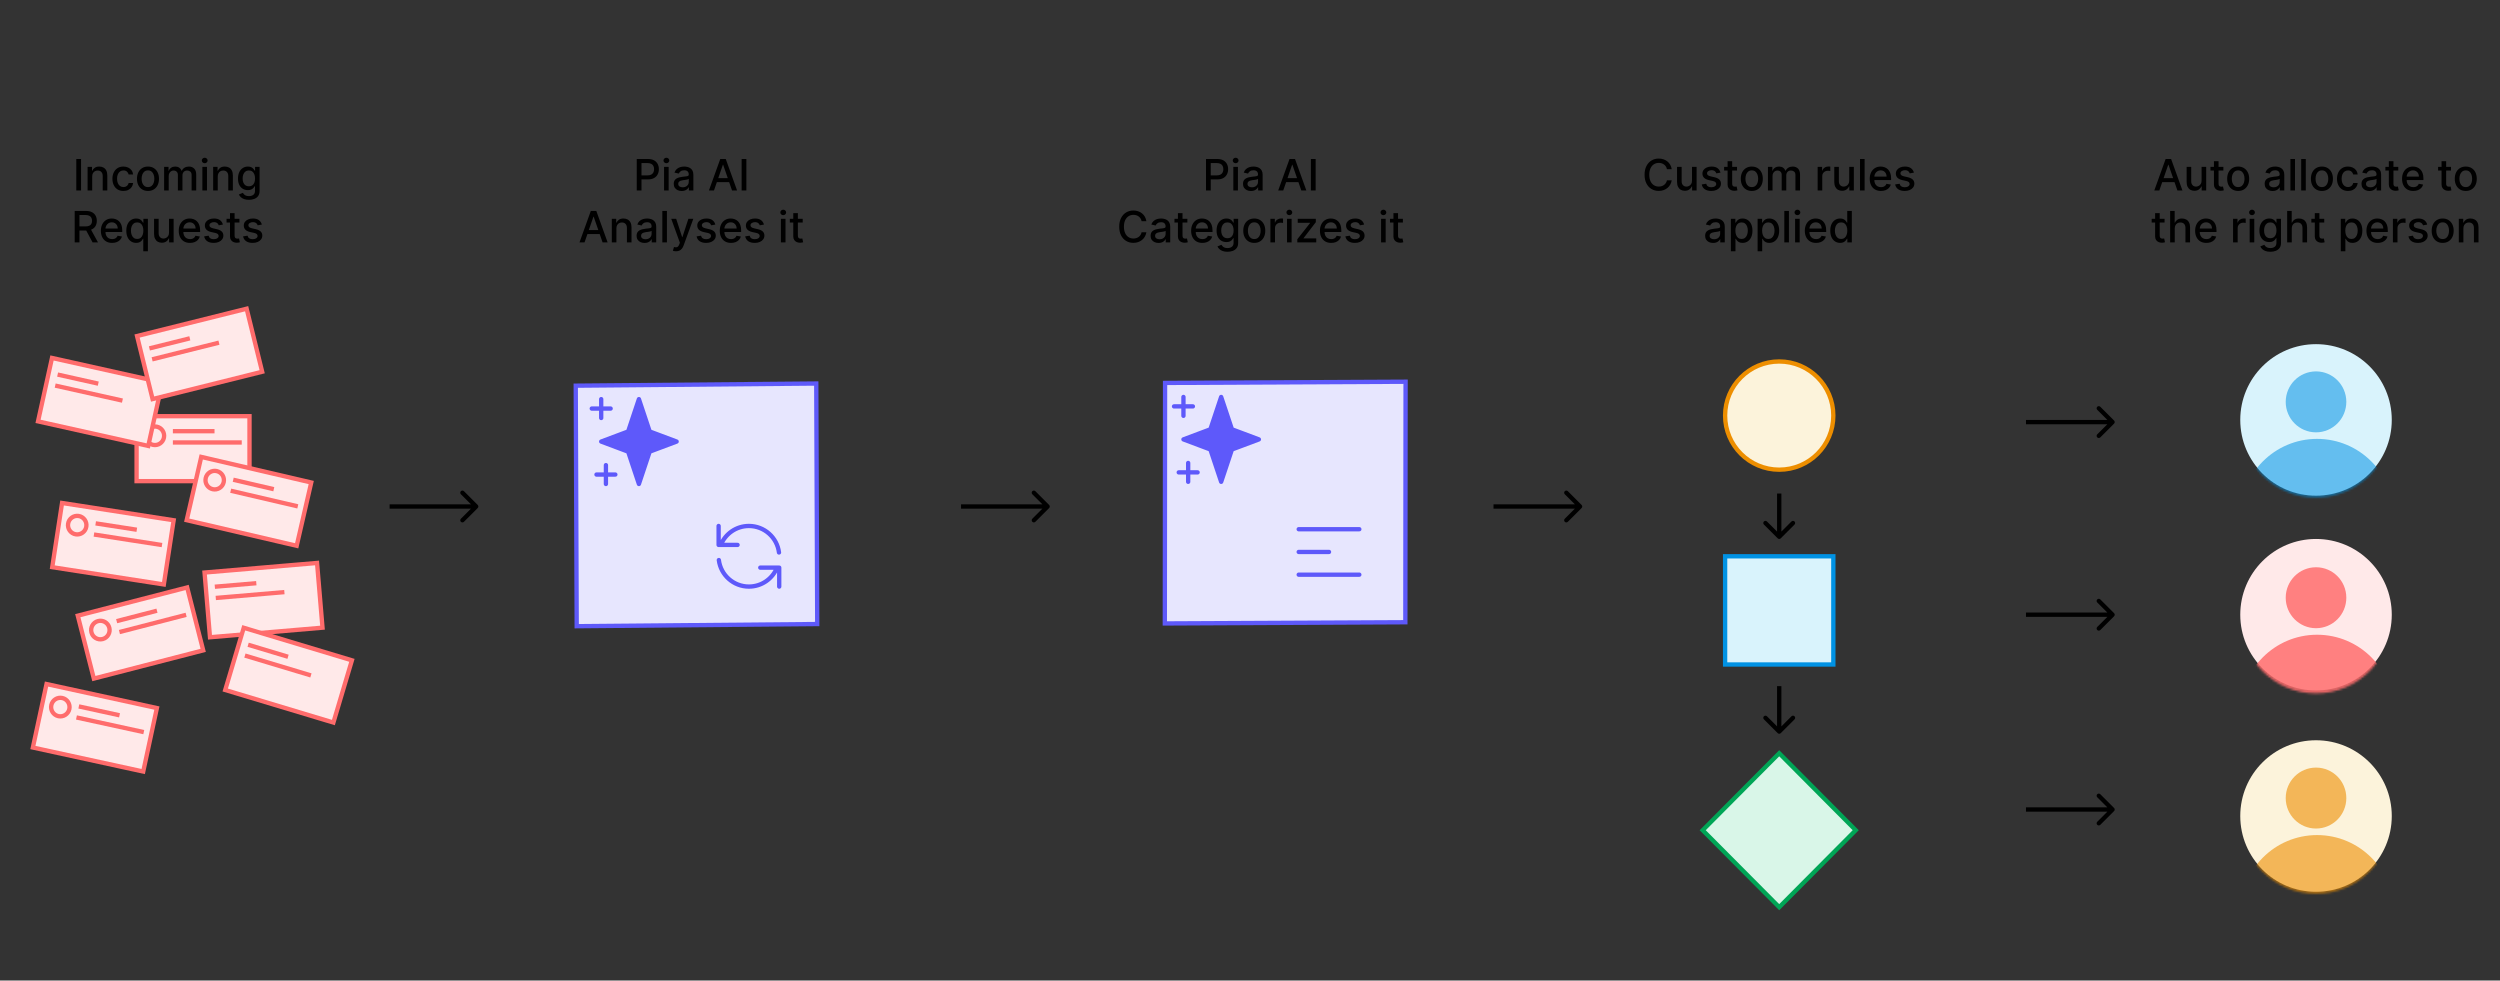 <svg width="1155" height="453" viewBox="0 0 1155 453" fill="none" xmlns="http://www.w3.org/2000/svg">
<rect x="0" y="0" width="1155" height="453" fill="#333333" stroke="none"/>
<rect x="1.004" y="0.991" width="111.12" height="111.12" transform="matrix(1 -0.009 0.004 1 264.985 177.202)" fill="#E7E6FE" stroke="#5E59FA" stroke-width="2"/>
<path d="M300.156 199.333L295.178 184.4L290.2 199.333L277.756 204L290.2 208.667L295.178 223.6L300.156 208.667L312.6 204L300.156 199.333Z" fill="#5E59FA"/>
<path d="M277.756 184.4V193.111M273.4 188.755H282.112M279.934 214.889V223.6M275.578 219.244H284.289M295.178 184.4L300.156 199.333L312.6 204L300.156 208.667L295.178 223.6L290.2 208.667L277.756 204L290.2 199.333L295.178 184.4Z" stroke="#5E59FA" stroke-width="2" stroke-linecap="round" stroke-linejoin="round"/>
<path d="M332 243V251.75H333.018M359.892 255.25C359.031 248.344 353.139 243 346 243C340.125 243 335.095 246.619 333.018 251.75M333.018 251.75H340.75M360 271V262.25H358.982M358.982 262.25C356.905 267.381 351.875 271 346 271C338.861 271 332.969 265.656 332.108 258.75M358.982 262.25H351.25" stroke="#5E59FA" stroke-width="2" stroke-linecap="round" stroke-linejoin="round"/>
<rect x="0.999" y="0.995" width="111.12" height="111.12" transform="matrix(1 -0.005 -0.001 1 537.263 175.921)" fill="#E7E6FE" stroke="#5E59FA" stroke-width="2"/>
<path d="M600 244.5H628M600 255H614M600 265.5H628" stroke="#5E59FA" stroke-width="2" stroke-linecap="round" stroke-linejoin="round"/>
<rect x="797" y="307" width="50" height="50" transform="rotate(-90 797 307)" fill="#D9F3FC" stroke="#0092E4" stroke-width="2"/>
<rect x="1.41" width="50.149" height="50.149" transform="matrix(0.705 -0.709 0.705 0.709 785.646 384.559)" fill="#D9F6E8" stroke="#00A556" stroke-width="2"/>
<path d="M294.174 88V73.454H299.359C300.49 73.454 301.428 73.66 302.171 74.072C302.915 74.484 303.471 75.048 303.84 75.763C304.21 76.473 304.394 77.273 304.394 78.163C304.394 79.058 304.207 79.863 303.833 80.578C303.464 81.288 302.905 81.852 302.157 82.269C301.414 82.68 300.479 82.886 299.352 82.886H295.786V81.026H299.153C299.868 81.026 300.448 80.903 300.893 80.656C301.338 80.405 301.665 80.064 301.873 79.633C302.081 79.203 302.186 78.713 302.186 78.163C302.186 77.614 302.081 77.126 301.873 76.7C301.665 76.274 301.336 75.94 300.886 75.699C300.441 75.457 299.854 75.337 299.124 75.337H296.369V88H294.174ZM306.797 88V77.091H308.92V88H306.797ZM307.869 75.408C307.5 75.408 307.183 75.285 306.917 75.038C306.657 74.787 306.527 74.489 306.527 74.144C306.527 73.793 306.657 73.495 306.917 73.249C307.183 72.998 307.5 72.872 307.869 72.872C308.238 72.872 308.553 72.998 308.814 73.249C309.079 73.495 309.211 73.793 309.211 74.144C309.211 74.489 309.079 74.787 308.814 75.038C308.553 75.285 308.238 75.408 307.869 75.408ZM314.952 88.242C314.261 88.242 313.636 88.114 313.077 87.858C312.518 87.597 312.075 87.221 311.749 86.729C311.427 86.236 311.266 85.633 311.266 84.918C311.266 84.302 311.384 83.796 311.621 83.398C311.858 83 312.177 82.685 312.58 82.453C312.982 82.221 313.432 82.046 313.929 81.928C314.426 81.809 314.933 81.719 315.449 81.658C316.102 81.582 316.633 81.52 317.04 81.473C317.447 81.421 317.743 81.338 317.928 81.224C318.112 81.111 318.205 80.926 318.205 80.671V80.621C318.205 80.001 318.03 79.52 317.679 79.179C317.334 78.838 316.817 78.668 316.131 78.668C315.416 78.668 314.852 78.826 314.441 79.144C314.033 79.456 313.752 79.804 313.595 80.188L311.6 79.733C311.836 79.07 312.182 78.535 312.637 78.128C313.096 77.716 313.624 77.418 314.22 77.233C314.817 77.044 315.444 76.949 316.102 76.949C316.538 76.949 317 77.001 317.487 77.105C317.98 77.204 318.439 77.389 318.865 77.659C319.296 77.929 319.649 78.315 319.923 78.817C320.198 79.314 320.335 79.96 320.335 80.756V88H318.262V86.508H318.176C318.039 86.783 317.833 87.053 317.558 87.318C317.284 87.583 316.931 87.803 316.5 87.979C316.069 88.154 315.553 88.242 314.952 88.242ZM315.414 86.537C316.001 86.537 316.503 86.421 316.919 86.189C317.341 85.957 317.66 85.654 317.878 85.28C318.101 84.901 318.212 84.496 318.212 84.065V82.659C318.136 82.735 317.989 82.806 317.771 82.872C317.558 82.934 317.315 82.988 317.04 83.035C316.765 83.078 316.498 83.118 316.237 83.156C315.977 83.189 315.759 83.218 315.584 83.242C315.172 83.294 314.796 83.381 314.455 83.504C314.119 83.627 313.849 83.805 313.645 84.037C313.446 84.264 313.347 84.567 313.347 84.946C313.347 85.472 313.541 85.869 313.929 86.139C314.317 86.404 314.812 86.537 315.414 86.537ZM329.856 88H327.526L332.761 73.454H335.296L340.531 88H338.201L334.089 76.097H333.975L329.856 88ZM330.247 82.304H337.803V84.151H330.247V82.304ZM344.826 73.454V88H342.631V73.454H344.826ZM270.051 112H267.722L272.956 97.454H275.492L280.726 112H278.396L274.284 100.097H274.171L270.051 112ZM270.442 106.304H277.999V108.151H270.442V106.304ZM284.78 105.523V112H282.656V101.091H284.694V102.866H284.829C285.08 102.289 285.473 101.825 286.008 101.474C286.548 101.124 287.228 100.949 288.047 100.949C288.79 100.949 289.441 101.105 290 101.418C290.559 101.725 290.992 102.185 291.3 102.795C291.607 103.406 291.761 104.161 291.761 105.061V112H289.638V105.317C289.638 104.526 289.432 103.908 289.02 103.463C288.608 103.013 288.042 102.788 287.322 102.788C286.83 102.788 286.392 102.895 286.008 103.108C285.63 103.321 285.329 103.634 285.106 104.045C284.889 104.453 284.78 104.945 284.78 105.523ZM297.784 112.241C297.093 112.241 296.468 112.114 295.909 111.858C295.35 111.598 294.907 111.221 294.581 110.729C294.259 110.236 294.098 109.633 294.098 108.918C294.098 108.302 294.216 107.795 294.453 107.398C294.69 107 295.009 106.685 295.412 106.453C295.814 106.221 296.264 106.046 296.761 105.928C297.258 105.809 297.765 105.719 298.281 105.658C298.934 105.582 299.465 105.52 299.872 105.473C300.279 105.421 300.575 105.338 300.76 105.224C300.944 105.111 301.037 104.926 301.037 104.67V104.621C301.037 104 300.862 103.52 300.511 103.179C300.166 102.838 299.649 102.668 298.963 102.668C298.248 102.668 297.684 102.826 297.273 103.143C296.865 103.456 296.584 103.804 296.427 104.188L294.432 103.733C294.668 103.07 295.014 102.535 295.469 102.128C295.928 101.716 296.456 101.418 297.052 101.233C297.649 101.044 298.276 100.949 298.934 100.949C299.37 100.949 299.832 101.001 300.319 101.105C300.812 101.205 301.271 101.389 301.697 101.659C302.128 101.929 302.481 102.315 302.756 102.817C303.03 103.314 303.167 103.96 303.167 104.756V112H301.094V110.509H301.008C300.871 110.783 300.665 111.053 300.39 111.318C300.116 111.583 299.763 111.804 299.332 111.979C298.901 112.154 298.385 112.241 297.784 112.241ZM298.246 110.537C298.833 110.537 299.335 110.421 299.751 110.189C300.173 109.957 300.492 109.654 300.71 109.28C300.933 108.901 301.044 108.496 301.044 108.065V106.659C300.968 106.735 300.821 106.806 300.604 106.872C300.39 106.934 300.147 106.988 299.872 107.036C299.597 107.078 299.33 107.118 299.069 107.156C298.809 107.189 298.591 107.218 298.416 107.241C298.004 107.294 297.628 107.381 297.287 107.504C296.951 107.627 296.681 107.805 296.477 108.037C296.278 108.264 296.179 108.567 296.179 108.946C296.179 109.472 296.373 109.869 296.761 110.139C297.149 110.404 297.644 110.537 298.246 110.537ZM308.119 97.454V112H305.996V97.454H308.119ZM312.319 116.091C312.001 116.091 311.713 116.065 311.452 116.013C311.192 115.965 310.998 115.913 310.87 115.857L311.381 114.116C311.769 114.221 312.115 114.266 312.418 114.251C312.721 114.237 312.989 114.124 313.221 113.911C313.457 113.697 313.666 113.349 313.846 112.866L314.108 112.142L310.117 101.091H312.39L315.153 109.557H315.266L318.029 101.091H320.309L315.813 113.456C315.605 114.024 315.34 114.505 315.018 114.898C314.696 115.295 314.312 115.594 313.867 115.793C313.422 115.991 312.906 116.091 312.319 116.091ZM330.479 103.754L328.555 104.095C328.474 103.849 328.346 103.615 328.171 103.392C328.001 103.17 327.769 102.987 327.475 102.845C327.181 102.703 326.814 102.632 326.374 102.632C325.773 102.632 325.271 102.767 324.868 103.037C324.466 103.302 324.265 103.645 324.265 104.067C324.265 104.431 324.4 104.725 324.67 104.947C324.939 105.17 325.375 105.352 325.976 105.494L327.709 105.892C328.713 106.124 329.461 106.482 329.954 106.964C330.446 107.447 330.692 108.075 330.692 108.847C330.692 109.5 330.503 110.082 330.124 110.594C329.75 111.1 329.227 111.498 328.555 111.787C327.887 112.076 327.113 112.22 326.232 112.22C325.01 112.22 324.014 111.96 323.242 111.439C322.47 110.913 321.997 110.168 321.822 109.202L323.874 108.889C324.002 109.424 324.265 109.829 324.662 110.104C325.06 110.374 325.579 110.509 326.218 110.509C326.914 110.509 327.47 110.364 327.887 110.075C328.304 109.782 328.512 109.424 328.512 109.003C328.512 108.662 328.384 108.375 328.128 108.143C327.877 107.911 327.492 107.736 326.971 107.618L325.124 107.213C324.106 106.981 323.353 106.612 322.866 106.105C322.383 105.598 322.141 104.957 322.141 104.18C322.141 103.536 322.321 102.973 322.681 102.49C323.041 102.007 323.538 101.631 324.172 101.361C324.807 101.086 325.534 100.949 326.353 100.949C327.532 100.949 328.46 101.205 329.137 101.716C329.814 102.223 330.261 102.902 330.479 103.754ZM337.729 112.22C336.654 112.22 335.728 111.991 334.952 111.531C334.18 111.067 333.584 110.416 333.162 109.578C332.745 108.735 332.537 107.748 332.537 106.616C332.537 105.499 332.745 104.514 333.162 103.662C333.584 102.81 334.171 102.144 334.923 101.666C335.681 101.188 336.566 100.949 337.58 100.949C338.195 100.949 338.792 101.051 339.369 101.254C339.947 101.458 340.466 101.777 340.925 102.213C341.384 102.649 341.746 103.214 342.012 103.911C342.277 104.602 342.409 105.442 342.409 106.432V107.185H333.737V105.594H340.328C340.328 105.035 340.215 104.54 339.987 104.109C339.76 103.674 339.441 103.33 339.029 103.08C338.621 102.829 338.143 102.703 337.594 102.703C336.997 102.703 336.477 102.85 336.031 103.143C335.591 103.432 335.25 103.811 335.009 104.28C334.772 104.744 334.654 105.248 334.654 105.793V107.036C334.654 107.765 334.781 108.385 335.037 108.896C335.298 109.408 335.66 109.798 336.124 110.068C336.588 110.333 337.13 110.466 337.75 110.466C338.153 110.466 338.52 110.409 338.851 110.295C339.182 110.177 339.469 110.002 339.71 109.77C339.952 109.538 340.137 109.251 340.264 108.911L342.274 109.273C342.113 109.865 341.825 110.383 341.408 110.828C340.996 111.268 340.477 111.612 339.852 111.858C339.232 112.099 338.524 112.22 337.729 112.22ZM352.94 103.754L351.015 104.095C350.935 103.849 350.807 103.615 350.632 103.392C350.461 103.17 350.229 102.987 349.936 102.845C349.642 102.703 349.275 102.632 348.835 102.632C348.234 102.632 347.732 102.767 347.329 103.037C346.927 103.302 346.726 103.645 346.726 104.067C346.726 104.431 346.861 104.725 347.131 104.947C347.4 105.17 347.836 105.352 348.437 105.494L350.17 105.892C351.174 106.124 351.922 106.482 352.415 106.964C352.907 107.447 353.153 108.075 353.153 108.847C353.153 109.5 352.964 110.082 352.585 110.594C352.211 111.1 351.688 111.498 351.015 111.787C350.348 112.076 349.574 112.22 348.693 112.22C347.471 112.22 346.475 111.96 345.703 111.439C344.931 110.913 344.458 110.168 344.282 109.202L346.335 108.889C346.463 109.424 346.726 109.829 347.123 110.104C347.521 110.374 348.04 110.509 348.679 110.509C349.375 110.509 349.931 110.364 350.348 110.075C350.765 109.782 350.973 109.424 350.973 109.003C350.973 108.662 350.845 108.375 350.589 108.143C350.338 107.911 349.952 107.736 349.432 107.618L347.585 107.213C346.567 106.981 345.814 106.612 345.327 106.105C344.844 105.598 344.602 104.957 344.602 104.18C344.602 103.536 344.782 102.973 345.142 102.49C345.502 102.007 345.999 101.631 346.633 101.361C347.268 101.086 347.995 100.949 348.814 100.949C349.993 100.949 350.921 101.205 351.598 101.716C352.275 102.223 352.722 102.902 352.94 103.754ZM360.781 112V101.091H362.905V112H360.781ZM361.854 99.408C361.484 99.408 361.167 99.285 360.902 99.038C360.641 98.787 360.511 98.489 360.511 98.144C360.511 97.793 360.641 97.495 360.902 97.249C361.167 96.998 361.484 96.872 361.854 96.872C362.223 96.872 362.538 96.998 362.798 97.249C363.063 97.495 363.196 97.793 363.196 98.144C363.196 98.489 363.063 98.787 362.798 99.038C362.538 99.285 362.223 99.408 361.854 99.408ZM370.854 101.091V102.795H364.895V101.091H370.854ZM366.493 98.477H368.617V108.797C368.617 109.209 368.678 109.519 368.801 109.727C368.924 109.931 369.083 110.071 369.277 110.146C369.476 110.217 369.691 110.253 369.923 110.253C370.094 110.253 370.243 110.241 370.371 110.217C370.499 110.194 370.598 110.175 370.669 110.161L371.053 111.915C370.93 111.962 370.754 112.009 370.527 112.057C370.3 112.109 370.016 112.137 369.675 112.142C369.116 112.152 368.595 112.052 368.112 111.844C367.629 111.635 367.239 111.313 366.941 110.878C366.642 110.442 366.493 109.895 366.493 109.237V98.477Z" fill="black"/>
<path d="M37.445 73.454V88H35.25V73.454H37.445ZM42.594 81.523V88H40.471V77.091H42.509V78.867H42.644C42.895 78.289 43.288 77.825 43.823 77.474C44.363 77.124 45.042 76.949 45.861 76.949C46.605 76.949 47.256 77.105 47.814 77.418C48.373 77.725 48.806 78.185 49.114 78.796C49.422 79.406 49.576 80.162 49.576 81.061V88H47.452V81.317C47.452 80.526 47.246 79.908 46.834 79.463C46.422 79.013 45.856 78.788 45.137 78.788C44.644 78.788 44.206 78.895 43.823 79.108C43.444 79.321 43.143 79.633 42.921 80.046C42.703 80.453 42.594 80.945 42.594 81.523ZM57.019 88.22C55.963 88.22 55.054 87.981 54.291 87.503C53.534 87.02 52.952 86.355 52.544 85.507C52.137 84.66 51.934 83.689 51.934 82.595C51.934 81.487 52.142 80.51 52.559 79.662C52.975 78.81 53.562 78.144 54.32 77.666C55.078 77.188 55.97 76.949 56.998 76.949C57.826 76.949 58.565 77.103 59.213 77.41C59.862 77.713 60.385 78.14 60.783 78.689C61.185 79.238 61.425 79.88 61.5 80.614H59.434C59.32 80.102 59.059 79.662 58.652 79.293C58.25 78.923 57.71 78.739 57.033 78.739C56.441 78.739 55.923 78.895 55.478 79.207C55.037 79.515 54.694 79.956 54.448 80.528C54.202 81.097 54.078 81.769 54.078 82.546C54.078 83.341 54.199 84.028 54.441 84.605C54.682 85.183 55.023 85.63 55.463 85.947C55.908 86.265 56.432 86.423 57.033 86.423C57.435 86.423 57.8 86.35 58.127 86.203C58.458 86.052 58.735 85.836 58.958 85.557C59.185 85.278 59.344 84.941 59.434 84.548H61.5C61.425 85.254 61.195 85.883 60.811 86.438C60.428 86.992 59.914 87.427 59.27 87.744C58.631 88.062 57.881 88.22 57.019 88.22ZM68.367 88.22C67.344 88.22 66.451 87.986 65.689 87.517C64.927 87.048 64.335 86.392 63.913 85.55C63.492 84.707 63.281 83.722 63.281 82.595C63.281 81.463 63.492 80.474 63.913 79.626C64.335 78.779 64.927 78.121 65.689 77.652C66.451 77.183 67.344 76.949 68.367 76.949C69.389 76.949 70.282 77.183 71.044 77.652C71.806 78.121 72.398 78.779 72.82 79.626C73.241 80.474 73.452 81.463 73.452 82.595C73.452 83.722 73.241 84.707 72.82 85.55C72.398 86.392 71.806 87.048 71.044 87.517C70.282 87.986 69.389 88.22 68.367 88.22ZM68.374 86.438C69.037 86.438 69.586 86.262 70.021 85.912C70.457 85.562 70.779 85.095 70.987 84.513C71.2 83.93 71.307 83.289 71.307 82.588C71.307 81.892 71.2 81.253 70.987 80.671C70.779 80.083 70.457 79.612 70.021 79.257C69.586 78.902 69.037 78.724 68.374 78.724C67.706 78.724 67.152 78.902 66.712 79.257C66.276 79.612 65.952 80.083 65.739 80.671C65.53 81.253 65.426 81.892 65.426 82.588C65.426 83.289 65.53 83.93 65.739 84.513C65.952 85.095 66.276 85.562 66.712 85.912C67.152 86.262 67.706 86.438 68.374 86.438ZM75.822 88V77.091H77.86V78.867H77.995C78.223 78.265 78.594 77.796 79.11 77.46C79.626 77.119 80.244 76.949 80.964 76.949C81.693 76.949 82.304 77.119 82.796 77.46C83.294 77.801 83.661 78.27 83.897 78.867H84.011C84.271 78.284 84.686 77.82 85.254 77.474C85.822 77.124 86.499 76.949 87.285 76.949C88.275 76.949 89.082 77.259 89.707 77.879C90.337 78.499 90.652 79.435 90.652 80.685V88H88.528V80.883C88.528 80.145 88.327 79.61 87.924 79.278C87.522 78.947 87.041 78.781 86.483 78.781C85.791 78.781 85.254 78.994 84.87 79.421C84.487 79.842 84.295 80.384 84.295 81.047V88H82.179V80.749C82.179 80.157 81.994 79.681 81.625 79.321C81.255 78.961 80.775 78.781 80.183 78.781C79.78 78.781 79.409 78.888 79.068 79.101C78.732 79.309 78.459 79.6 78.251 79.974C78.047 80.349 77.946 80.782 77.946 81.274V88H75.822ZM93.498 88V77.091H95.621V88H93.498ZM94.57 75.408C94.201 75.408 93.884 75.285 93.619 75.038C93.358 74.787 93.228 74.489 93.228 74.144C93.228 73.793 93.358 73.495 93.619 73.249C93.884 72.998 94.201 72.872 94.57 72.872C94.94 72.872 95.254 72.998 95.515 73.249C95.78 73.495 95.913 73.793 95.913 74.144C95.913 74.489 95.78 74.787 95.515 75.038C95.254 75.285 94.94 75.408 94.57 75.408ZM100.602 81.523V88H98.478V77.091H100.517V78.867H100.652C100.903 78.289 101.296 77.825 101.831 77.474C102.37 77.124 103.05 76.949 103.869 76.949C104.612 76.949 105.263 77.105 105.822 77.418C106.381 77.725 106.814 78.185 107.122 78.796C107.43 79.406 107.583 80.162 107.583 81.061V88H105.46V81.317C105.46 80.526 105.254 79.908 104.842 79.463C104.43 79.013 103.864 78.788 103.145 78.788C102.652 78.788 102.214 78.895 101.831 79.108C101.452 79.321 101.151 79.633 100.929 80.046C100.711 80.453 100.602 80.945 100.602 81.523ZM115.005 92.318C114.139 92.318 113.393 92.204 112.768 91.977C112.148 91.75 111.641 91.449 111.248 91.075C110.855 90.701 110.562 90.292 110.368 89.847L112.193 89.094C112.321 89.302 112.491 89.522 112.704 89.754C112.922 89.991 113.216 90.192 113.585 90.358C113.959 90.524 114.44 90.606 115.027 90.606C115.832 90.606 116.497 90.41 117.022 90.017C117.548 89.629 117.811 89.008 117.811 88.156V86.011H117.676C117.548 86.243 117.363 86.501 117.122 86.785C116.885 87.07 116.558 87.316 116.142 87.524C115.725 87.733 115.183 87.837 114.515 87.837C113.654 87.837 112.877 87.635 112.186 87.233C111.499 86.826 110.955 86.227 110.552 85.436C110.154 84.641 109.956 83.663 109.956 82.503C109.956 81.343 110.152 80.349 110.545 79.52C110.943 78.691 111.487 78.057 112.179 77.617C112.87 77.171 113.654 76.949 114.529 76.949C115.207 76.949 115.753 77.062 116.17 77.29C116.587 77.512 116.911 77.773 117.143 78.071C117.38 78.369 117.562 78.632 117.69 78.859H117.846V77.091H119.927V88.242C119.927 89.179 119.709 89.948 119.274 90.55C118.838 91.151 118.249 91.596 117.505 91.885C116.767 92.174 115.933 92.318 115.005 92.318ZM114.984 86.075C115.595 86.075 116.111 85.933 116.532 85.649C116.958 85.36 117.28 84.948 117.498 84.413C117.721 83.874 117.832 83.227 117.832 82.474C117.832 81.74 117.723 81.094 117.505 80.535C117.288 79.977 116.968 79.541 116.547 79.229C116.125 78.912 115.604 78.753 114.984 78.753C114.345 78.753 113.812 78.919 113.386 79.25C112.96 79.577 112.638 80.022 112.42 80.585C112.207 81.149 112.1 81.778 112.1 82.474C112.1 83.189 112.209 83.817 112.427 84.356C112.645 84.896 112.967 85.318 113.393 85.621C113.824 85.924 114.354 86.075 114.984 86.075ZM34.508 112V97.454H39.693C40.82 97.454 41.755 97.649 42.498 98.037C43.246 98.425 43.805 98.963 44.174 99.649C44.544 100.331 44.728 101.119 44.728 102.014C44.728 102.904 44.541 103.688 44.167 104.365C43.798 105.037 43.239 105.561 42.491 105.935C41.748 106.309 40.813 106.496 39.686 106.496H35.758V104.607H39.487C40.197 104.607 40.775 104.505 41.22 104.301C41.67 104.098 41.999 103.802 42.207 103.413C42.415 103.025 42.52 102.559 42.52 102.014C42.52 101.465 42.413 100.989 42.2 100.587C41.992 100.184 41.663 99.876 41.213 99.663C40.768 99.445 40.183 99.337 39.459 99.337H36.703V112H34.508ZM41.689 105.438L45.282 112H42.782L39.26 105.438H41.689ZM51.793 112.22C50.718 112.22 49.793 111.991 49.016 111.531C48.245 111.067 47.648 110.416 47.227 109.578C46.81 108.735 46.602 107.748 46.602 106.616C46.602 105.499 46.81 104.514 47.227 103.662C47.648 102.81 48.235 102.144 48.988 101.666C49.745 101.188 50.631 100.949 51.644 100.949C52.26 100.949 52.856 101.051 53.434 101.254C54.012 101.458 54.53 101.777 54.989 102.213C55.449 102.649 55.811 103.214 56.076 103.911C56.341 104.602 56.474 105.442 56.474 106.432V107.185H47.802V105.594H54.393C54.393 105.035 54.279 104.54 54.052 104.109C53.825 103.674 53.505 103.33 53.093 103.08C52.686 102.829 52.208 102.703 51.658 102.703C51.062 102.703 50.541 102.85 50.096 103.143C49.656 103.432 49.315 103.811 49.073 104.28C48.836 104.744 48.718 105.248 48.718 105.793V107.036C48.718 107.765 48.846 108.385 49.102 108.896C49.362 109.408 49.724 109.798 50.188 110.068C50.652 110.333 51.194 110.466 51.815 110.466C52.217 110.466 52.584 110.409 52.916 110.295C53.247 110.177 53.533 110.002 53.775 109.77C54.016 109.538 54.201 109.251 54.329 108.911L56.339 109.273C56.178 109.865 55.889 110.383 55.472 110.828C55.06 111.268 54.542 111.612 53.917 111.858C53.297 112.099 52.589 112.22 51.793 112.22ZM66.195 116.091V110.303H66.067C65.939 110.535 65.755 110.8 65.513 111.098C65.276 111.396 64.95 111.657 64.533 111.879C64.116 112.102 63.577 112.213 62.914 112.213C62.033 112.213 61.247 111.988 60.556 111.538C59.869 111.084 59.329 110.437 58.936 109.599C58.548 108.757 58.354 107.746 58.354 106.567C58.354 105.388 58.55 104.379 58.944 103.541C59.341 102.703 59.886 102.062 60.577 101.616C61.268 101.171 62.052 100.949 62.928 100.949C63.605 100.949 64.15 101.062 64.561 101.29C64.978 101.512 65.3 101.773 65.527 102.071C65.759 102.369 65.939 102.632 66.067 102.859H66.245V101.091H68.319V116.091H66.195ZM63.383 110.402C63.993 110.402 64.509 110.241 64.931 109.919C65.357 109.592 65.679 109.14 65.897 108.562C66.119 107.985 66.231 107.312 66.231 106.545C66.231 105.788 66.122 105.125 65.904 104.557C65.686 103.989 65.366 103.546 64.945 103.229C64.524 102.911 64.003 102.753 63.383 102.753C62.743 102.753 62.211 102.919 61.784 103.25C61.358 103.581 61.036 104.034 60.819 104.607C60.605 105.179 60.499 105.826 60.499 106.545C60.499 107.275 60.608 107.93 60.826 108.513C61.043 109.095 61.365 109.557 61.791 109.898C62.222 110.234 62.753 110.402 63.383 110.402ZM78.084 107.476V101.091H80.215V112H78.127V110.111H78.013C77.762 110.693 77.36 111.179 76.806 111.567C76.257 111.95 75.572 112.142 74.753 112.142C74.052 112.142 73.432 111.988 72.892 111.68C72.357 111.368 71.936 110.906 71.628 110.295C71.325 109.685 71.174 108.929 71.174 108.03V101.091H73.297V107.774C73.297 108.518 73.503 109.109 73.915 109.55C74.327 109.99 74.862 110.21 75.52 110.21C75.918 110.21 76.313 110.111 76.706 109.912C77.104 109.713 77.433 109.412 77.694 109.01C77.959 108.607 78.089 108.096 78.084 107.476ZM87.77 112.22C86.695 112.22 85.769 111.991 84.993 111.531C84.221 111.067 83.624 110.416 83.203 109.578C82.787 108.735 82.578 107.748 82.578 106.616C82.578 105.499 82.787 104.514 83.203 103.662C83.624 102.81 84.212 102.144 84.965 101.666C85.722 101.188 86.608 100.949 87.621 100.949C88.236 100.949 88.833 101.051 89.41 101.254C89.988 101.458 90.507 101.777 90.966 102.213C91.425 102.649 91.787 103.214 92.053 103.911C92.318 104.602 92.45 105.442 92.45 106.432V107.185H83.778V105.594H90.369C90.369 105.035 90.256 104.54 90.028 104.109C89.801 103.674 89.481 103.33 89.07 103.08C88.662 102.829 88.184 102.703 87.635 102.703C87.038 102.703 86.517 102.85 86.072 103.143C85.632 103.432 85.291 103.811 85.05 104.28C84.813 104.744 84.695 105.248 84.695 105.793V107.036C84.695 107.765 84.822 108.385 85.078 108.896C85.338 109.408 85.701 109.798 86.165 110.068C86.629 110.333 87.171 110.466 87.791 110.466C88.194 110.466 88.561 110.409 88.892 110.295C89.224 110.177 89.51 110.002 89.751 109.77C89.993 109.538 90.178 109.251 90.305 108.911L92.315 109.273C92.154 109.865 91.865 110.383 91.449 110.828C91.037 111.268 90.519 111.612 89.894 111.858C89.273 112.099 88.565 112.22 87.77 112.22ZM102.981 103.754L101.056 104.095C100.976 103.849 100.848 103.615 100.673 103.392C100.502 103.17 100.27 102.987 99.977 102.845C99.683 102.703 99.316 102.632 98.876 102.632C98.275 102.632 97.773 102.767 97.37 103.037C96.968 103.302 96.767 103.645 96.767 104.067C96.767 104.431 96.902 104.725 97.171 104.947C97.441 105.17 97.877 105.352 98.478 105.494L100.211 105.892C101.215 106.124 101.963 106.482 102.456 106.964C102.948 107.447 103.194 108.075 103.194 108.847C103.194 109.5 103.005 110.082 102.626 110.594C102.252 111.1 101.729 111.498 101.056 111.787C100.389 112.076 99.615 112.22 98.734 112.22C97.512 112.22 96.516 111.96 95.744 111.439C94.972 110.913 94.499 110.168 94.323 109.202L96.376 108.889C96.504 109.424 96.767 109.829 97.164 110.104C97.562 110.374 98.081 110.509 98.72 110.509C99.416 110.509 99.972 110.364 100.389 110.075C100.806 109.782 101.014 109.424 101.014 109.003C101.014 108.662 100.886 108.375 100.63 108.143C100.379 107.911 99.993 107.736 99.473 107.618L97.626 107.213C96.608 106.981 95.855 106.612 95.368 106.105C94.885 105.598 94.643 104.957 94.643 104.18C94.643 103.536 94.823 102.973 95.183 102.49C95.543 102.007 96.04 101.631 96.674 101.361C97.309 101.086 98.036 100.949 98.855 100.949C100.034 100.949 100.962 101.205 101.639 101.716C102.316 102.223 102.763 102.902 102.981 103.754ZM110.621 101.091V102.795H104.663V101.091H110.621ZM106.261 98.477H108.384V108.797C108.384 109.209 108.446 109.519 108.569 109.727C108.692 109.931 108.851 110.071 109.045 110.146C109.244 110.217 109.459 110.253 109.691 110.253C109.862 110.253 110.011 110.241 110.138 110.217C110.266 110.194 110.366 110.175 110.437 110.161L110.82 111.915C110.697 111.962 110.522 112.009 110.295 112.057C110.067 112.109 109.783 112.137 109.442 112.142C108.884 112.152 108.363 112.052 107.88 111.844C107.397 111.635 107.006 111.313 106.708 110.878C106.41 110.442 106.261 109.895 106.261 109.237V98.477ZM120.969 103.754L119.045 104.095C118.964 103.849 118.836 103.615 118.661 103.392C118.491 103.17 118.259 102.987 117.965 102.845C117.672 102.703 117.305 102.632 116.864 102.632C116.263 102.632 115.761 102.767 115.359 103.037C114.956 103.302 114.755 103.645 114.755 104.067C114.755 104.431 114.89 104.725 115.16 104.947C115.43 105.17 115.865 105.352 116.467 105.494L118.2 105.892C119.203 106.124 119.951 106.482 120.444 106.964C120.936 107.447 121.183 108.075 121.183 108.847C121.183 109.5 120.993 110.082 120.614 110.594C120.24 111.1 119.717 111.498 119.045 111.787C118.377 112.076 117.603 112.22 116.722 112.22C115.501 112.22 114.504 111.96 113.732 111.439C112.96 110.913 112.487 110.168 112.312 109.202L114.364 108.889C114.492 109.424 114.755 109.829 115.153 110.104C115.55 110.374 116.069 110.509 116.708 110.509C117.404 110.509 117.96 110.364 118.377 110.075C118.794 109.782 119.002 109.424 119.002 109.003C119.002 108.662 118.874 108.375 118.619 108.143C118.368 107.911 117.982 107.736 117.461 107.618L115.614 107.213C114.596 106.981 113.844 106.612 113.356 106.105C112.873 105.598 112.631 104.957 112.631 104.18C112.631 103.536 112.811 102.973 113.171 102.49C113.531 102.007 114.028 101.631 114.663 101.361C115.297 101.086 116.024 100.949 116.843 100.949C118.022 100.949 118.95 101.205 119.627 101.716C120.304 102.223 120.752 102.902 120.969 103.754Z" fill="black"/>
<path d="M557.174 88V73.454H562.359C563.49 73.454 564.428 73.66 565.171 74.072C565.915 74.484 566.471 75.048 566.84 75.763C567.21 76.473 567.394 77.273 567.394 78.163C567.394 79.058 567.207 79.863 566.833 80.578C566.464 81.288 565.905 81.852 565.157 82.269C564.414 82.68 563.479 82.886 562.352 82.886H558.786V81.026H562.153C562.868 81.026 563.448 80.903 563.893 80.656C564.338 80.405 564.665 80.064 564.873 79.633C565.081 79.203 565.186 78.713 565.186 78.163C565.186 77.614 565.081 77.126 564.873 76.7C564.665 76.274 564.336 75.94 563.886 75.699C563.441 75.457 562.854 75.337 562.124 75.337H559.369V88H557.174ZM569.797 88V77.091H571.92V88H569.797ZM570.869 75.408C570.5 75.408 570.183 75.285 569.917 75.038C569.657 74.787 569.527 74.489 569.527 74.144C569.527 73.793 569.657 73.495 569.917 73.249C570.183 72.998 570.5 72.872 570.869 72.872C571.238 72.872 571.553 72.998 571.814 73.249C572.079 73.495 572.211 73.793 572.211 74.144C572.211 74.489 572.079 74.787 571.814 75.038C571.553 75.285 571.238 75.408 570.869 75.408ZM577.952 88.242C577.261 88.242 576.636 88.114 576.077 87.858C575.518 87.597 575.075 87.221 574.749 86.729C574.427 86.236 574.266 85.633 574.266 84.918C574.266 84.302 574.384 83.796 574.621 83.398C574.858 83 575.177 82.685 575.58 82.453C575.982 82.221 576.432 82.046 576.929 81.928C577.426 81.809 577.933 81.719 578.449 81.658C579.102 81.582 579.633 81.52 580.04 81.473C580.447 81.421 580.743 81.338 580.928 81.224C581.112 81.111 581.205 80.926 581.205 80.671V80.621C581.205 80.001 581.03 79.52 580.679 79.179C580.334 78.838 579.817 78.668 579.131 78.668C578.416 78.668 577.852 78.826 577.441 79.144C577.033 79.456 576.752 79.804 576.595 80.188L574.6 79.733C574.836 79.07 575.182 78.535 575.637 78.128C576.096 77.716 576.624 77.418 577.22 77.233C577.817 77.044 578.444 76.949 579.102 76.949C579.538 76.949 580 77.001 580.487 77.105C580.98 77.204 581.439 77.389 581.865 77.659C582.296 77.929 582.649 78.315 582.923 78.817C583.198 79.314 583.335 79.96 583.335 80.756V88H581.262V86.508H581.176C581.039 86.783 580.833 87.053 580.558 87.318C580.284 87.583 579.931 87.803 579.5 87.979C579.069 88.154 578.553 88.242 577.952 88.242ZM578.414 86.537C579.001 86.537 579.503 86.421 579.919 86.189C580.341 85.957 580.66 85.654 580.878 85.28C581.101 84.901 581.212 84.496 581.212 84.065V82.659C581.136 82.735 580.989 82.806 580.771 82.872C580.558 82.934 580.315 82.988 580.04 83.035C579.765 83.078 579.498 83.118 579.237 83.156C578.977 83.189 578.759 83.218 578.584 83.242C578.172 83.294 577.796 83.381 577.455 83.504C577.119 83.627 576.849 83.805 576.645 84.037C576.446 84.264 576.347 84.567 576.347 84.946C576.347 85.472 576.541 85.869 576.929 86.139C577.317 86.404 577.812 86.537 578.414 86.537ZM592.856 88H590.526L595.761 73.454H598.296L603.531 88H601.201L597.089 76.097H596.975L592.856 88ZM593.247 82.304H600.803V84.151H593.247V82.304ZM607.826 73.454V88H605.631V73.454H607.826ZM529.626 102.185H527.41C527.325 101.711 527.166 101.295 526.934 100.935C526.702 100.575 526.418 100.269 526.082 100.018C525.746 99.767 525.37 99.578 524.953 99.45C524.541 99.322 524.103 99.258 523.639 99.258C522.801 99.258 522.05 99.469 521.388 99.891C520.729 100.312 520.209 100.93 519.825 101.744C519.446 102.559 519.257 103.553 519.257 104.727C519.257 105.911 519.446 106.91 519.825 107.724C520.209 108.539 520.732 109.154 521.395 109.571C522.058 109.988 522.803 110.196 523.632 110.196C524.091 110.196 524.527 110.134 524.939 110.011C525.355 109.884 525.732 109.696 526.068 109.45C526.404 109.204 526.688 108.903 526.92 108.548C527.157 108.188 527.32 107.777 527.41 107.312L529.626 107.32C529.508 108.035 529.278 108.693 528.937 109.294C528.601 109.891 528.168 110.407 527.638 110.842C527.112 111.273 526.511 111.607 525.834 111.844C525.157 112.08 524.418 112.199 523.618 112.199C522.358 112.199 521.236 111.901 520.251 111.304C519.266 110.703 518.49 109.843 517.922 108.726C517.358 107.608 517.077 106.276 517.077 104.727C517.077 103.174 517.361 101.841 517.929 100.729C518.497 99.611 519.273 98.754 520.258 98.158C521.243 97.556 522.363 97.256 523.618 97.256C524.39 97.256 525.109 97.367 525.777 97.59C526.449 97.807 527.053 98.129 527.588 98.555C528.123 98.977 528.566 99.493 528.916 100.104C529.266 100.71 529.503 101.403 529.626 102.185ZM535.257 112.241C534.565 112.241 533.94 112.114 533.382 111.858C532.823 111.598 532.38 111.221 532.053 110.729C531.731 110.236 531.57 109.633 531.57 108.918C531.57 108.302 531.689 107.795 531.926 107.398C532.162 107 532.482 106.685 532.884 106.453C533.287 106.221 533.737 106.046 534.234 105.928C534.731 105.809 535.238 105.719 535.754 105.658C536.407 105.582 536.937 105.52 537.345 105.473C537.752 105.421 538.048 105.338 538.232 105.224C538.417 105.111 538.509 104.926 538.509 104.67V104.621C538.509 104 538.334 103.52 537.984 103.179C537.638 102.838 537.122 102.668 536.436 102.668C535.721 102.668 535.157 102.826 534.745 103.143C534.338 103.456 534.056 103.804 533.9 104.188L531.904 103.733C532.141 103.07 532.487 102.535 532.941 102.128C533.401 101.716 533.928 101.418 534.525 101.233C535.122 101.044 535.749 100.949 536.407 100.949C536.843 100.949 537.304 101.001 537.792 101.105C538.285 101.205 538.744 101.389 539.17 101.659C539.601 101.929 539.954 102.315 540.228 102.817C540.503 103.314 540.64 103.96 540.64 104.756V112H538.566V110.509H538.481C538.344 110.783 538.138 111.053 537.863 111.318C537.588 111.583 537.236 111.804 536.805 111.979C536.374 112.154 535.858 112.241 535.257 112.241ZM535.718 110.537C536.305 110.537 536.807 110.421 537.224 110.189C537.645 109.957 537.965 109.654 538.183 109.28C538.405 108.901 538.517 108.496 538.517 108.065V106.659C538.441 106.735 538.294 106.806 538.076 106.872C537.863 106.934 537.619 106.988 537.345 107.036C537.07 107.078 536.802 107.118 536.542 107.156C536.282 107.189 536.064 107.218 535.889 107.241C535.477 107.294 535.1 107.381 534.759 107.504C534.423 107.627 534.153 107.805 533.95 108.037C533.751 108.264 533.651 108.567 533.651 108.946C533.651 109.472 533.846 109.869 534.234 110.139C534.622 110.404 535.117 110.537 535.718 110.537ZM548.561 101.091V102.795H542.602V101.091H548.561ZM544.2 98.477H546.324V108.797C546.324 109.209 546.385 109.519 546.508 109.727C546.631 109.931 546.79 110.071 546.984 110.146C547.183 110.217 547.398 110.253 547.631 110.253C547.801 110.253 547.95 110.241 548.078 110.217C548.206 110.194 548.305 110.175 548.376 110.161L548.76 111.915C548.637 111.962 548.461 112.009 548.234 112.057C548.007 112.109 547.723 112.137 547.382 112.142C546.823 112.152 546.302 112.052 545.819 111.844C545.336 111.635 544.946 111.313 544.648 110.878C544.349 110.442 544.2 109.895 544.2 109.237V98.477ZM555.494 112.22C554.42 112.22 553.494 111.991 552.718 111.531C551.946 111.067 551.349 110.416 550.928 109.578C550.511 108.735 550.303 107.748 550.303 106.616C550.303 105.499 550.511 104.514 550.928 103.662C551.349 102.81 551.936 102.144 552.689 101.666C553.447 101.188 554.332 100.949 555.345 100.949C555.961 100.949 556.557 101.051 557.135 101.254C557.713 101.458 558.231 101.777 558.691 102.213C559.15 102.649 559.512 103.214 559.777 103.911C560.042 104.602 560.175 105.442 560.175 106.432V107.185H551.503V105.594H558.094C558.094 105.035 557.98 104.54 557.753 104.109C557.526 103.674 557.206 103.33 556.794 103.08C556.387 102.829 555.909 102.703 555.36 102.703C554.763 102.703 554.242 102.85 553.797 103.143C553.357 103.432 553.016 103.811 552.774 104.28C552.538 104.744 552.419 105.248 552.419 105.793V107.036C552.419 107.765 552.547 108.385 552.803 108.896C553.063 109.408 553.425 109.798 553.889 110.068C554.353 110.333 554.896 110.466 555.516 110.466C555.918 110.466 556.285 110.409 556.617 110.295C556.948 110.177 557.235 110.002 557.476 109.77C557.718 109.538 557.902 109.251 558.03 108.911L560.04 109.273C559.879 109.865 559.59 110.383 559.173 110.828C558.762 111.268 558.243 111.612 557.618 111.858C556.998 112.099 556.29 112.22 555.494 112.22ZM567.105 116.318C566.238 116.318 565.493 116.205 564.868 115.977C564.247 115.75 563.741 115.449 563.348 115.075C562.955 114.701 562.661 114.292 562.467 113.847L564.292 113.094C564.42 113.302 564.591 113.522 564.804 113.754C565.022 113.991 565.315 114.192 565.684 114.358C566.059 114.524 566.539 114.607 567.126 114.607C567.931 114.607 568.596 114.41 569.122 114.017C569.648 113.629 569.91 113.009 569.91 112.156V110.011H569.775C569.648 110.243 569.463 110.501 569.221 110.786C568.985 111.07 568.658 111.316 568.241 111.524C567.825 111.732 567.282 111.837 566.615 111.837C565.753 111.837 564.977 111.635 564.285 111.233C563.599 110.826 563.054 110.227 562.652 109.436C562.254 108.641 562.055 107.663 562.055 106.503C562.055 105.343 562.252 104.348 562.645 103.52C563.042 102.691 563.587 102.057 564.278 101.616C564.97 101.171 565.753 100.949 566.629 100.949C567.306 100.949 567.853 101.062 568.27 101.29C568.686 101.512 569.011 101.773 569.243 102.071C569.479 102.369 569.662 102.632 569.79 102.859H569.946V101.091H572.027V112.241C572.027 113.179 571.809 113.948 571.373 114.55C570.938 115.151 570.348 115.596 569.605 115.885C568.866 116.174 568.033 116.318 567.105 116.318ZM567.084 110.075C567.694 110.075 568.211 109.933 568.632 109.649C569.058 109.36 569.38 108.948 569.598 108.413C569.82 107.874 569.932 107.227 569.932 106.474C569.932 105.741 569.823 105.094 569.605 104.536C569.387 103.977 569.068 103.541 568.646 103.229C568.225 102.911 567.704 102.753 567.084 102.753C566.444 102.753 565.912 102.919 565.486 103.25C565.059 103.577 564.738 104.022 564.52 104.585C564.307 105.149 564.2 105.778 564.2 106.474C564.2 107.189 564.309 107.817 564.527 108.357C564.745 108.896 565.067 109.318 565.493 109.621C565.924 109.924 566.454 110.075 567.084 110.075ZM579.47 112.22C578.447 112.22 577.555 111.986 576.792 111.517C576.03 111.048 575.438 110.393 575.017 109.55C574.595 108.707 574.385 107.722 574.385 106.595C574.385 105.464 574.595 104.474 575.017 103.626C575.438 102.779 576.03 102.121 576.792 101.652C577.555 101.183 578.447 100.949 579.47 100.949C580.493 100.949 581.385 101.183 582.148 101.652C582.91 102.121 583.502 102.779 583.923 103.626C584.345 104.474 584.555 105.464 584.555 106.595C584.555 107.722 584.345 108.707 583.923 109.55C583.502 110.393 582.91 111.048 582.148 111.517C581.385 111.986 580.493 112.22 579.47 112.22ZM579.477 110.438C580.14 110.438 580.689 110.262 581.125 109.912C581.56 109.562 581.882 109.095 582.091 108.513C582.304 107.93 582.41 107.289 582.41 106.588C582.41 105.892 582.304 105.253 582.091 104.67C581.882 104.083 581.56 103.612 581.125 103.257C580.689 102.902 580.14 102.724 579.477 102.724C578.809 102.724 578.256 102.902 577.815 103.257C577.38 103.612 577.055 104.083 576.842 104.67C576.634 105.253 576.53 105.892 576.53 106.588C576.53 107.289 576.634 107.93 576.842 108.513C577.055 109.095 577.38 109.562 577.815 109.912C578.256 110.262 578.809 110.438 579.477 110.438ZM586.926 112V101.091H588.978V102.824H589.092C589.291 102.237 589.641 101.775 590.143 101.439C590.65 101.098 591.222 100.928 591.862 100.928C591.994 100.928 592.151 100.932 592.33 100.942C592.515 100.951 592.66 100.963 592.764 100.977V103.009C592.678 102.985 592.527 102.959 592.309 102.93C592.091 102.897 591.874 102.881 591.656 102.881C591.154 102.881 590.706 102.987 590.313 103.2C589.925 103.409 589.617 103.7 589.39 104.074C589.163 104.443 589.049 104.865 589.049 105.338V112H586.926ZM594.601 112V101.091H596.725V112H594.601ZM595.674 99.408C595.305 99.408 594.987 99.285 594.722 99.038C594.462 98.787 594.331 98.489 594.331 98.144C594.331 97.793 594.462 97.495 594.722 97.249C594.987 96.998 595.305 96.872 595.674 96.872C596.043 96.872 596.358 96.998 596.618 97.249C596.884 97.495 597.016 97.793 597.016 98.144C597.016 98.489 596.884 98.787 596.618 99.038C596.358 99.285 596.043 99.408 595.674 99.408ZM599.355 112V110.544L605.264 103.037V102.938H599.546V101.091H607.913V102.639L602.231 110.054V110.153H608.112V112H599.355ZM615.006 112.22C613.931 112.22 613.006 111.991 612.229 111.531C611.457 111.067 610.861 110.416 610.439 109.578C610.023 108.735 609.814 107.748 609.814 106.616C609.814 105.499 610.023 104.514 610.439 103.662C610.861 102.81 611.448 102.144 612.201 101.666C612.958 101.188 613.844 100.949 614.857 100.949C615.473 100.949 616.069 101.051 616.647 101.254C617.224 101.458 617.743 101.777 618.202 102.213C618.662 102.649 619.024 103.214 619.289 103.911C619.554 104.602 619.687 105.442 619.687 106.432V107.185H611.015V105.594H617.606C617.606 105.035 617.492 104.54 617.265 104.109C617.037 103.674 616.718 103.33 616.306 103.08C615.899 102.829 615.421 102.703 614.871 102.703C614.275 102.703 613.754 102.85 613.309 103.143C612.868 103.432 612.528 103.811 612.286 104.28C612.049 104.744 611.931 105.248 611.931 105.793V107.036C611.931 107.765 612.059 108.385 612.314 108.896C612.575 109.408 612.937 109.798 613.401 110.068C613.865 110.333 614.407 110.466 615.028 110.466C615.43 110.466 615.797 110.409 616.128 110.295C616.46 110.177 616.746 110.002 616.988 109.77C617.229 109.538 617.414 109.251 617.542 108.911L619.552 109.273C619.391 109.865 619.102 110.383 618.685 110.828C618.273 111.268 617.755 111.612 617.13 111.858C616.51 112.099 615.802 112.22 615.006 112.22ZM630.218 103.754L628.293 104.095C628.212 103.849 628.084 103.615 627.909 103.392C627.739 103.17 627.507 102.987 627.213 102.845C626.92 102.703 626.553 102.632 626.112 102.632C625.511 102.632 625.009 102.767 624.607 103.037C624.204 103.302 624.003 103.645 624.003 104.067C624.003 104.431 624.138 104.725 624.408 104.947C624.678 105.17 625.113 105.352 625.715 105.494L627.448 105.892C628.451 106.124 629.2 106.482 629.692 106.964C630.184 107.447 630.431 108.075 630.431 108.847C630.431 109.5 630.241 110.082 629.862 110.594C629.488 111.1 628.965 111.498 628.293 111.787C627.625 112.076 626.851 112.22 625.97 112.22C624.749 112.22 623.752 111.96 622.98 111.439C622.209 110.913 621.735 110.168 621.56 109.202L623.612 108.889C623.74 109.424 624.003 109.829 624.401 110.104C624.798 110.374 625.317 110.509 625.956 110.509C626.652 110.509 627.209 110.364 627.625 110.075C628.042 109.782 628.25 109.424 628.25 109.003C628.25 108.662 628.122 108.375 627.867 108.143C627.616 107.911 627.23 107.736 626.709 107.618L624.862 107.213C623.844 106.981 623.092 106.612 622.604 106.105C622.121 105.598 621.879 104.957 621.879 104.18C621.879 103.536 622.059 102.973 622.419 102.49C622.779 102.007 623.276 101.631 623.911 101.361C624.545 101.086 625.272 100.949 626.091 100.949C627.27 100.949 628.198 101.205 628.875 101.716C629.552 102.223 630 102.902 630.218 103.754ZM638.058 112V101.091H640.182V112H638.058ZM639.131 99.408C638.762 99.408 638.444 99.285 638.179 99.038C637.919 98.787 637.789 98.489 637.789 98.144C637.789 97.793 637.919 97.495 638.179 97.249C638.444 96.998 638.762 96.872 639.131 96.872C639.5 96.872 639.815 96.998 640.075 97.249C640.341 97.495 640.473 97.793 640.473 98.144C640.473 98.489 640.341 98.787 640.075 99.038C639.815 99.285 639.5 99.408 639.131 99.408ZM648.131 101.091V102.795H642.172V101.091H648.131ZM643.77 98.477H645.894V108.797C645.894 109.209 645.956 109.519 646.079 109.727C646.202 109.931 646.36 110.071 646.555 110.146C646.753 110.217 646.969 110.253 647.201 110.253C647.371 110.253 647.52 110.241 647.648 110.217C647.776 110.194 647.876 110.175 647.947 110.161L648.33 111.915C648.207 111.962 648.032 112.009 647.805 112.057C647.577 112.109 647.293 112.137 646.952 112.142C646.394 112.152 645.873 112.052 645.39 111.844C644.907 111.635 644.516 111.313 644.218 110.878C643.92 110.442 643.77 109.895 643.77 109.237V98.477Z" fill="black"/>
<path d="M772.339 78.185H770.123C770.038 77.711 769.879 77.294 769.647 76.935C769.415 76.575 769.131 76.269 768.795 76.019C768.459 75.767 768.083 75.578 767.666 75.45C767.254 75.322 766.816 75.258 766.352 75.258C765.514 75.258 764.763 75.469 764.1 75.891C763.442 76.312 762.922 76.93 762.538 77.744C762.159 78.559 761.97 79.553 761.97 80.727C761.97 81.911 762.159 82.91 762.538 83.724C762.922 84.539 763.445 85.154 764.108 85.571C764.77 85.988 765.516 86.196 766.345 86.196C766.804 86.196 767.24 86.135 767.652 86.011C768.068 85.883 768.445 85.697 768.781 85.45C769.117 85.204 769.401 84.903 769.633 84.548C769.87 84.188 770.033 83.776 770.123 83.312L772.339 83.32C772.221 84.035 771.991 84.693 771.65 85.294C771.314 85.891 770.881 86.407 770.35 86.842C769.825 87.273 769.224 87.607 768.547 87.844C767.869 88.081 767.131 88.199 766.331 88.199C765.071 88.199 763.949 87.901 762.964 87.304C761.979 86.703 761.203 85.843 760.635 84.726C760.071 83.608 759.789 82.276 759.789 80.727C759.789 79.174 760.074 77.841 760.642 76.729C761.21 75.611 761.986 74.754 762.971 74.158C763.956 73.556 765.076 73.256 766.331 73.256C767.102 73.256 767.822 73.367 768.49 73.59C769.162 73.807 769.766 74.129 770.301 74.555C770.836 74.977 771.279 75.493 771.629 76.104C771.979 76.71 772.216 77.403 772.339 78.185ZM781.705 83.476V77.091H783.836V88H781.748V86.111H781.634C781.383 86.693 780.981 87.178 780.427 87.567C779.878 87.95 779.193 88.142 778.374 88.142C777.674 88.142 777.053 87.988 776.513 87.68C775.978 87.368 775.557 86.906 775.249 86.296C774.946 85.685 774.795 84.93 774.795 84.03V77.091H776.918V83.774C776.918 84.517 777.124 85.109 777.536 85.55C777.948 85.99 778.483 86.21 779.141 86.21C779.539 86.21 779.934 86.111 780.327 85.912C780.725 85.713 781.054 85.412 781.315 85.01C781.58 84.608 781.71 84.096 781.705 83.476ZM794.864 79.754L792.939 80.095C792.859 79.849 792.731 79.615 792.556 79.392C792.385 79.169 792.153 78.987 791.86 78.845C791.566 78.703 791.199 78.632 790.759 78.632C790.158 78.632 789.656 78.767 789.253 79.037C788.851 79.302 788.65 79.645 788.65 80.067C788.65 80.431 788.784 80.725 789.054 80.947C789.324 81.17 789.76 81.352 790.361 81.494L792.094 81.892C793.098 82.124 793.846 82.481 794.338 82.965C794.831 83.447 795.077 84.075 795.077 84.847C795.077 85.5 794.888 86.082 794.509 86.594C794.135 87.1 793.612 87.498 792.939 87.787C792.272 88.076 791.498 88.22 790.617 88.22C789.395 88.22 788.399 87.96 787.627 87.439C786.855 86.913 786.382 86.168 786.206 85.202L788.259 84.889C788.387 85.424 788.65 85.829 789.047 86.104C789.445 86.374 789.963 86.508 790.603 86.508C791.299 86.508 791.855 86.364 792.272 86.075C792.688 85.782 792.897 85.424 792.897 85.003C792.897 84.662 792.769 84.376 792.513 84.144C792.262 83.912 791.876 83.736 791.355 83.618L789.509 83.213C788.491 82.981 787.738 82.612 787.25 82.105C786.767 81.599 786.526 80.957 786.526 80.18C786.526 79.537 786.706 78.973 787.066 78.49C787.426 78.007 787.923 77.631 788.557 77.361C789.192 77.086 789.918 76.949 790.738 76.949C791.917 76.949 792.845 77.204 793.522 77.716C794.199 78.222 794.646 78.902 794.864 79.754ZM802.504 77.091V78.796H796.545V77.091H802.504ZM798.143 74.477H800.267V84.797C800.267 85.209 800.329 85.519 800.452 85.727C800.575 85.931 800.733 86.07 800.928 86.146C801.126 86.217 801.342 86.253 801.574 86.253C801.744 86.253 801.893 86.241 802.021 86.217C802.149 86.194 802.249 86.175 802.32 86.16L802.703 87.915C802.58 87.962 802.405 88.01 802.178 88.057C801.95 88.109 801.666 88.137 801.325 88.142C800.767 88.151 800.246 88.052 799.763 87.844C799.28 87.635 798.889 87.313 798.591 86.878C798.293 86.442 798.143 85.895 798.143 85.237V74.477ZM809.331 88.22C808.309 88.22 807.416 87.986 806.654 87.517C805.891 87.048 805.3 86.392 804.878 85.55C804.457 84.707 804.246 83.722 804.246 82.595C804.246 81.463 804.457 80.474 804.878 79.626C805.3 78.779 805.891 78.121 806.654 77.652C807.416 77.183 808.309 76.949 809.331 76.949C810.354 76.949 811.247 77.183 812.009 77.652C812.771 78.121 813.363 78.779 813.784 79.626C814.206 80.474 814.417 81.463 814.417 82.595C814.417 83.722 814.206 84.707 813.784 85.55C813.363 86.392 812.771 87.048 812.009 87.517C811.247 87.986 810.354 88.22 809.331 88.22ZM809.338 86.438C810.001 86.438 810.551 86.262 810.986 85.912C811.422 85.562 811.744 85.095 811.952 84.513C812.165 83.93 812.272 83.289 812.272 82.588C812.272 81.892 812.165 81.253 811.952 80.671C811.744 80.083 811.422 79.612 810.986 79.257C810.551 78.902 810.001 78.724 809.338 78.724C808.671 78.724 808.117 78.902 807.676 79.257C807.241 79.612 806.917 80.083 806.703 80.671C806.495 81.253 806.391 81.892 806.391 82.588C806.391 83.289 806.495 83.93 806.703 84.513C806.917 85.095 807.241 85.562 807.676 85.912C808.117 86.262 808.671 86.438 809.338 86.438ZM816.787 88V77.091H818.825V78.867H818.96C819.188 78.265 819.559 77.796 820.075 77.46C820.591 77.119 821.209 76.949 821.929 76.949C822.658 76.949 823.269 77.119 823.761 77.46C824.259 77.801 824.625 78.27 824.862 78.867H824.976C825.236 78.284 825.651 77.82 826.219 77.474C826.787 77.124 827.464 76.949 828.25 76.949C829.24 76.949 830.047 77.259 830.672 77.879C831.302 78.499 831.616 79.435 831.616 80.685V88H829.493V80.883C829.493 80.145 829.292 79.61 828.889 79.278C828.487 78.947 828.006 78.781 827.447 78.781C826.756 78.781 826.219 78.994 825.835 79.421C825.452 79.842 825.26 80.384 825.26 81.047V88H823.143V80.749C823.143 80.157 822.959 79.681 822.589 79.321C822.22 78.961 821.74 78.781 821.148 78.781C820.745 78.781 820.374 78.888 820.033 79.101C819.696 79.309 819.424 79.6 819.216 79.974C819.012 80.349 818.911 80.782 818.911 81.274V88H816.787ZM839.756 88V77.091H841.808V78.824H841.922C842.121 78.237 842.471 77.775 842.973 77.439C843.48 77.098 844.053 76.928 844.692 76.928C844.824 76.928 844.981 76.932 845.161 76.942C845.345 76.951 845.49 76.963 845.594 76.977V79.008C845.509 78.985 845.357 78.959 845.139 78.93C844.921 78.897 844.704 78.881 844.486 78.881C843.984 78.881 843.536 78.987 843.143 79.2C842.755 79.409 842.447 79.7 842.22 80.074C841.993 80.443 841.879 80.865 841.879 81.338V88H839.756ZM854.342 83.476V77.091H856.473V88H854.385V86.111H854.271C854.02 86.693 853.618 87.178 853.064 87.567C852.514 87.95 851.83 88.142 851.011 88.142C850.31 88.142 849.69 87.988 849.15 87.68C848.615 87.368 848.194 86.906 847.886 86.296C847.583 85.685 847.431 84.93 847.431 84.03V77.091H849.555V83.774C849.555 84.517 849.761 85.109 850.173 85.55C850.585 85.99 851.12 86.21 851.778 86.21C852.176 86.21 852.571 86.111 852.964 85.912C853.362 85.713 853.691 85.412 853.951 85.01C854.217 84.608 854.347 84.096 854.342 83.476ZM861.45 73.454V88H859.326V73.454H861.45ZM869.008 88.22C867.933 88.22 867.008 87.99 866.231 87.531C865.459 87.067 864.863 86.416 864.441 85.578C864.025 84.735 863.816 83.748 863.816 82.617C863.816 81.499 864.025 80.514 864.441 79.662C864.863 78.81 865.45 78.144 866.203 77.666C866.96 77.188 867.846 76.949 868.859 76.949C869.475 76.949 870.071 77.051 870.649 77.254C871.226 77.458 871.745 77.778 872.204 78.213C872.663 78.649 873.026 79.215 873.291 79.91C873.556 80.602 873.689 81.442 873.689 82.432V83.185H865.017V81.594H871.608C871.608 81.035 871.494 80.54 871.267 80.109C871.039 79.674 870.72 79.331 870.308 79.079C869.901 78.829 869.422 78.703 868.873 78.703C868.277 78.703 867.756 78.85 867.311 79.144C866.87 79.432 866.529 79.811 866.288 80.28C866.051 80.744 865.933 81.248 865.933 81.793V83.035C865.933 83.765 866.061 84.385 866.316 84.896C866.577 85.408 866.939 85.798 867.403 86.068C867.867 86.333 868.409 86.466 869.029 86.466C869.432 86.466 869.799 86.409 870.13 86.296C870.462 86.177 870.748 86.002 870.99 85.77C871.231 85.538 871.416 85.251 871.544 84.91L873.554 85.273C873.393 85.865 873.104 86.383 872.687 86.828C872.275 87.269 871.757 87.612 871.132 87.858C870.511 88.099 869.804 88.22 869.008 88.22ZM884.219 79.754L882.295 80.095C882.214 79.849 882.086 79.615 881.911 79.392C881.741 79.169 881.509 78.987 881.215 78.845C880.922 78.703 880.555 78.632 880.114 78.632C879.513 78.632 879.011 78.767 878.609 79.037C878.206 79.302 878.005 79.645 878.005 80.067C878.005 80.431 878.14 80.725 878.41 80.947C878.68 81.17 879.115 81.352 879.717 81.494L881.45 81.892C882.453 82.124 883.201 82.481 883.694 82.965C884.186 83.447 884.433 84.075 884.433 84.847C884.433 85.5 884.243 86.082 883.864 86.594C883.49 87.1 882.967 87.498 882.295 87.787C881.627 88.076 880.853 88.22 879.972 88.22C878.751 88.22 877.754 87.96 876.982 87.439C876.21 86.913 875.737 86.168 875.562 85.202L877.614 84.889C877.742 85.424 878.005 85.829 878.403 86.104C878.8 86.374 879.319 86.508 879.958 86.508C880.654 86.508 881.21 86.364 881.627 86.075C882.044 85.782 882.252 85.424 882.252 85.003C882.252 84.662 882.124 84.376 881.869 84.144C881.618 83.912 881.232 83.736 880.711 83.618L878.864 83.213C877.846 82.981 877.094 82.612 876.606 82.105C876.123 81.599 875.881 80.957 875.881 80.18C875.881 79.537 876.061 78.973 876.421 78.49C876.781 78.007 877.278 77.631 877.913 77.361C878.547 77.086 879.274 76.949 880.093 76.949C881.272 76.949 882.2 77.204 882.877 77.716C883.554 78.222 884.002 78.902 884.219 79.754ZM791.456 112.241C790.765 112.241 790.14 112.114 789.581 111.858C789.022 111.598 788.579 111.221 788.253 110.729C787.931 110.236 787.77 109.633 787.77 108.918C787.77 108.302 787.888 107.795 788.125 107.398C788.362 107 788.681 106.685 789.084 106.453C789.486 106.221 789.936 106.046 790.433 105.928C790.93 105.809 791.437 105.719 791.953 105.658C792.606 105.582 793.137 105.52 793.544 105.473C793.951 105.421 794.247 105.338 794.432 105.224C794.616 105.111 794.709 104.926 794.709 104.67V104.621C794.709 104 794.533 103.52 794.183 103.179C793.837 102.838 793.321 102.668 792.635 102.668C791.92 102.668 791.356 102.826 790.944 103.143C790.537 103.456 790.256 103.804 790.099 104.188L788.104 103.733C788.34 103.07 788.686 102.535 789.14 102.128C789.6 101.716 790.128 101.418 790.724 101.233C791.321 101.044 791.948 100.949 792.606 100.949C793.042 100.949 793.504 101.001 793.991 101.105C794.484 101.205 794.943 101.389 795.369 101.659C795.8 101.929 796.153 102.315 796.427 102.817C796.702 103.314 796.839 103.96 796.839 104.756V112H794.765V110.509H794.68C794.543 110.783 794.337 111.053 794.062 111.318C793.788 111.583 793.435 111.804 793.004 111.979C792.573 112.154 792.057 112.241 791.456 112.241ZM791.917 110.537C792.505 110.537 793.006 110.421 793.423 110.189C793.845 109.957 794.164 109.654 794.382 109.28C794.604 108.901 794.716 108.496 794.716 108.065V106.659C794.64 106.735 794.493 106.806 794.275 106.872C794.062 106.934 793.818 106.988 793.544 107.036C793.269 107.078 793.002 107.118 792.741 107.156C792.481 107.189 792.263 107.218 792.088 107.241C791.676 107.294 791.3 107.381 790.959 107.504C790.622 107.627 790.353 107.805 790.149 108.037C789.95 108.264 789.851 108.567 789.851 108.946C789.851 109.472 790.045 109.869 790.433 110.139C790.821 110.404 791.316 110.537 791.917 110.537ZM799.668 116.091V101.091H801.742V102.859H801.919C802.042 102.632 802.22 102.369 802.452 102.071C802.684 101.773 803.006 101.512 803.418 101.29C803.83 101.062 804.374 100.949 805.051 100.949C805.932 100.949 806.718 101.171 807.409 101.616C808.101 102.062 808.643 102.703 809.036 103.541C809.433 104.379 809.632 105.388 809.632 106.567C809.632 107.746 809.436 108.757 809.043 109.599C808.65 110.437 808.11 111.084 807.423 111.538C806.737 111.988 805.953 112.213 805.073 112.213C804.41 112.213 803.868 112.102 803.446 111.879C803.03 111.657 802.703 111.396 802.466 111.098C802.229 110.8 802.047 110.535 801.919 110.303H801.791V116.091H799.668ZM801.749 106.545C801.749 107.312 801.86 107.985 802.083 108.562C802.305 109.14 802.627 109.592 803.048 109.919C803.47 110.241 803.986 110.402 804.597 110.402C805.231 110.402 805.762 110.234 806.188 109.898C806.614 109.557 806.936 109.095 807.154 108.513C807.376 107.93 807.487 107.275 807.487 106.545C807.487 105.826 807.378 105.179 807.161 104.607C806.948 104.034 806.626 103.581 806.195 103.25C805.769 102.919 805.236 102.753 804.597 102.753C803.981 102.753 803.46 102.911 803.034 103.229C802.613 103.546 802.293 103.989 802.075 104.557C801.858 105.125 801.749 105.788 801.749 106.545ZM812.012 116.091V101.091H814.085V102.859H814.263C814.386 102.632 814.564 102.369 814.796 102.071C815.028 101.773 815.35 101.512 815.762 101.29C816.173 101.062 816.718 100.949 817.395 100.949C818.276 100.949 819.062 101.171 819.753 101.616C820.444 102.062 820.986 102.703 821.379 103.541C821.777 104.379 821.976 105.388 821.976 106.567C821.976 107.746 821.78 108.757 821.387 109.599C820.994 110.437 820.454 111.084 819.767 111.538C819.081 111.988 818.297 112.213 817.416 112.213C816.753 112.213 816.211 112.102 815.79 111.879C815.373 111.657 815.047 111.396 814.81 111.098C814.573 110.8 814.391 110.535 814.263 110.303H814.135V116.091H812.012ZM814.093 106.545C814.093 107.312 814.204 107.985 814.426 108.562C814.649 109.14 814.971 109.592 815.392 109.919C815.814 110.241 816.33 110.402 816.941 110.402C817.575 110.402 818.105 110.234 818.531 109.898C818.958 109.557 819.28 109.095 819.497 108.513C819.72 107.93 819.831 107.275 819.831 106.545C819.831 105.826 819.722 105.179 819.504 104.607C819.291 104.034 818.969 103.581 818.539 103.25C818.112 102.919 817.58 102.753 816.941 102.753C816.325 102.753 815.804 102.911 815.378 103.229C814.957 103.546 814.637 103.989 814.419 104.557C814.201 105.125 814.093 105.788 814.093 106.545ZM826.479 97.454V112H824.355V97.454H826.479ZM829.336 112V101.091H831.459V112H829.336ZM830.408 99.408C830.039 99.408 829.722 99.285 829.456 99.038C829.196 98.787 829.066 98.489 829.066 98.144C829.066 97.793 829.196 97.495 829.456 97.249C829.722 96.998 830.039 96.872 830.408 96.872C830.778 96.872 831.092 96.998 831.353 97.249C831.618 97.495 831.751 97.793 831.751 98.144C831.751 98.489 831.618 98.787 831.353 99.038C831.092 99.285 830.778 99.408 830.408 99.408ZM839.018 112.22C837.943 112.22 837.017 111.991 836.241 111.531C835.469 111.067 834.873 110.416 834.451 109.578C834.035 108.735 833.826 107.748 833.826 106.616C833.826 105.499 834.035 104.514 834.451 103.662C834.873 102.81 835.46 102.144 836.213 101.666C836.97 101.188 837.856 100.949 838.869 100.949C839.484 100.949 840.081 101.051 840.659 101.254C841.236 101.458 841.755 101.777 842.214 102.213C842.673 102.649 843.035 103.214 843.301 103.911C843.566 104.602 843.698 105.442 843.698 106.432V107.185H835.026V105.594H841.617C841.617 105.035 841.504 104.54 841.276 104.109C841.049 103.674 840.73 103.33 840.318 103.08C839.91 102.829 839.432 102.703 838.883 102.703C838.286 102.703 837.766 102.85 837.32 103.143C836.88 103.432 836.539 103.811 836.298 104.28C836.061 104.744 835.943 105.248 835.943 105.793V107.036C835.943 107.765 836.07 108.385 836.326 108.896C836.587 109.408 836.949 109.798 837.413 110.068C837.877 110.333 838.419 110.466 839.039 110.466C839.442 110.466 839.809 110.409 840.14 110.295C840.472 110.177 840.758 110.002 840.999 109.77C841.241 109.538 841.426 109.251 841.553 108.911L843.563 109.273C843.402 109.865 843.114 110.383 842.697 110.828C842.285 111.268 841.767 111.612 841.142 111.858C840.521 112.099 839.813 112.22 839.018 112.22ZM850.138 112.213C849.258 112.213 848.472 111.988 847.78 111.538C847.094 111.084 846.554 110.437 846.161 109.599C845.773 108.757 845.579 107.746 845.579 106.567C845.579 105.388 845.775 104.379 846.168 103.541C846.566 102.703 847.11 102.062 847.802 101.616C848.493 101.171 849.277 100.949 850.153 100.949C850.83 100.949 851.374 101.062 851.786 101.29C852.203 101.512 852.525 101.773 852.752 102.071C852.984 102.369 853.164 102.632 853.292 102.859H853.42V97.454H855.543V112H853.469V110.303H853.292C853.164 110.535 852.979 110.8 852.738 111.098C852.501 111.396 852.174 111.657 851.758 111.879C851.341 112.102 850.801 112.213 850.138 112.213ZM850.607 110.402C851.218 110.402 851.734 110.241 852.155 109.919C852.581 109.592 852.903 109.14 853.121 108.562C853.344 107.985 853.455 107.312 853.455 106.545C853.455 105.788 853.346 105.125 853.128 104.557C852.911 103.989 852.591 103.546 852.17 103.229C851.748 102.911 851.227 102.753 850.607 102.753C849.968 102.753 849.435 102.919 849.009 103.25C848.583 103.581 848.261 104.034 848.043 104.607C847.83 105.179 847.724 105.826 847.724 106.545C847.724 107.275 847.832 107.93 848.05 108.513C848.268 109.095 848.59 109.557 849.016 109.898C849.447 110.234 849.977 110.402 850.607 110.402Z" fill="black"/>
<path d="M997.612 88H995.282L1000.52 73.454H1003.05L1008.29 88H1005.96L1001.84 76.097H1001.73L997.612 88ZM998.002 82.304H1005.56V84.151H998.002V82.304ZM1017.13 83.476V77.091H1019.26V88H1017.17V86.111H1017.06C1016.81 86.693 1016.4 87.178 1015.85 87.567C1015.3 87.95 1014.62 88.142 1013.8 88.142C1013.1 88.142 1012.48 87.988 1011.94 87.68C1011.4 87.368 1010.98 86.906 1010.67 86.296C1010.37 85.685 1010.22 84.93 1010.22 84.03V77.091H1012.34V83.774C1012.34 84.517 1012.55 85.109 1012.96 85.55C1013.37 85.99 1013.91 86.21 1014.56 86.21C1014.96 86.21 1015.36 86.111 1015.75 85.912C1016.15 85.713 1016.48 85.412 1016.74 85.01C1017 84.608 1017.13 84.096 1017.13 83.476ZM1027.2 77.091V78.796H1021.24V77.091H1027.2ZM1022.84 74.477H1024.97V84.797C1024.97 85.209 1025.03 85.519 1025.15 85.727C1025.27 85.931 1025.43 86.07 1025.63 86.146C1025.83 86.217 1026.04 86.253 1026.27 86.253C1026.44 86.253 1026.59 86.241 1026.72 86.217C1026.85 86.194 1026.95 86.175 1027.02 86.16L1027.4 87.915C1027.28 87.962 1027.1 88.01 1026.88 88.057C1026.65 88.109 1026.37 88.137 1026.02 88.142C1025.47 88.151 1024.94 88.052 1024.46 87.844C1023.98 87.635 1023.59 87.313 1023.29 86.878C1022.99 86.442 1022.84 85.895 1022.84 85.237V74.477ZM1034.03 88.22C1033.01 88.22 1032.12 87.986 1031.35 87.517C1030.59 87.048 1030 86.392 1029.58 85.55C1029.16 84.707 1028.95 83.722 1028.95 82.595C1028.95 81.463 1029.16 80.474 1029.58 79.626C1030 78.779 1030.59 78.121 1031.35 77.652C1032.12 77.183 1033.01 76.949 1034.03 76.949C1035.05 76.949 1035.95 77.183 1036.71 77.652C1037.47 78.121 1038.06 78.779 1038.48 79.626C1038.91 80.474 1039.12 81.463 1039.12 82.595C1039.12 83.722 1038.91 84.707 1038.48 85.55C1038.06 86.392 1037.47 87.048 1036.71 87.517C1035.95 87.986 1035.05 88.22 1034.03 88.22ZM1034.04 86.438C1034.7 86.438 1035.25 86.262 1035.69 85.912C1036.12 85.562 1036.44 85.095 1036.65 84.513C1036.86 83.93 1036.97 83.289 1036.97 82.588C1036.97 81.892 1036.86 81.253 1036.65 80.671C1036.44 80.083 1036.12 79.612 1035.69 79.257C1035.25 78.902 1034.7 78.724 1034.04 78.724C1033.37 78.724 1032.82 78.902 1032.38 79.257C1031.94 79.612 1031.62 80.083 1031.4 80.671C1031.19 81.253 1031.09 81.892 1031.09 82.588C1031.09 83.289 1031.19 83.93 1031.4 84.513C1031.62 85.095 1031.94 85.562 1032.38 85.912C1032.82 86.262 1033.37 86.438 1034.04 86.438ZM1049.95 88.242C1049.26 88.242 1048.64 88.114 1048.08 87.858C1047.52 87.597 1047.08 87.221 1046.75 86.729C1046.43 86.236 1046.27 85.633 1046.27 84.918C1046.27 84.302 1046.39 83.796 1046.62 83.398C1046.86 83 1047.18 82.685 1047.58 82.453C1047.98 82.221 1048.43 82.046 1048.93 81.928C1049.43 81.809 1049.93 81.719 1050.45 81.658C1051.1 81.582 1051.63 81.52 1052.04 81.473C1052.45 81.421 1052.75 81.338 1052.93 81.224C1053.11 81.111 1053.21 80.926 1053.21 80.671V80.621C1053.21 80.001 1053.03 79.52 1052.68 79.179C1052.34 78.838 1051.82 78.668 1051.13 78.668C1050.42 78.668 1049.85 78.826 1049.44 79.144C1049.04 79.456 1048.75 79.804 1048.6 80.188L1046.6 79.733C1046.84 79.07 1047.18 78.535 1047.64 78.128C1048.1 77.716 1048.63 77.418 1049.22 77.233C1049.82 77.044 1050.45 76.949 1051.1 76.949C1051.54 76.949 1052 77.001 1052.49 77.105C1052.98 77.204 1053.44 77.389 1053.87 77.659C1054.3 77.929 1054.65 78.315 1054.93 78.817C1055.2 79.314 1055.34 79.96 1055.34 80.756V88H1053.26V86.508H1053.18C1053.04 86.783 1052.83 87.053 1052.56 87.318C1052.29 87.583 1051.93 87.803 1051.5 87.979C1051.07 88.154 1050.56 88.242 1049.95 88.242ZM1050.42 86.537C1051 86.537 1051.5 86.421 1051.92 86.189C1052.34 85.957 1052.66 85.654 1052.88 85.28C1053.1 84.901 1053.21 84.496 1053.21 84.065V82.659C1053.14 82.735 1052.99 82.806 1052.77 82.872C1052.56 82.934 1052.32 82.988 1052.04 83.035C1051.77 83.078 1051.5 83.118 1051.24 83.156C1050.98 83.189 1050.76 83.218 1050.59 83.242C1050.17 83.294 1049.8 83.381 1049.46 83.504C1049.12 83.627 1048.85 83.805 1048.65 84.037C1048.45 84.264 1048.35 84.567 1048.35 84.946C1048.35 85.472 1048.54 85.869 1048.93 86.139C1049.32 86.404 1049.81 86.537 1050.42 86.537ZM1060.29 73.454V88H1058.17V73.454H1060.29ZM1065.27 73.454V88H1063.15V73.454H1065.27ZM1072.72 88.22C1071.7 88.22 1070.81 87.986 1070.04 87.517C1069.28 87.048 1068.69 86.392 1068.27 85.55C1067.85 84.707 1067.64 83.722 1067.64 82.595C1067.64 81.463 1067.85 80.474 1068.27 79.626C1068.69 78.779 1069.28 78.121 1070.04 77.652C1070.81 77.183 1071.7 76.949 1072.72 76.949C1073.74 76.949 1074.64 77.183 1075.4 77.652C1076.16 78.121 1076.75 78.779 1077.18 79.626C1077.6 80.474 1077.81 81.463 1077.81 82.595C1077.81 83.722 1077.6 84.707 1077.18 85.55C1076.75 86.392 1076.16 87.048 1075.4 87.517C1074.64 87.986 1073.74 88.22 1072.72 88.22ZM1072.73 86.438C1073.39 86.438 1073.94 86.262 1074.38 85.912C1074.81 85.562 1075.13 85.095 1075.34 84.513C1075.56 83.93 1075.66 83.289 1075.66 82.588C1075.66 81.892 1075.56 81.253 1075.34 80.671C1075.13 80.083 1074.81 79.612 1074.38 79.257C1073.94 78.902 1073.39 78.724 1072.73 78.724C1072.06 78.724 1071.51 78.902 1071.07 79.257C1070.63 79.612 1070.31 80.083 1070.09 80.671C1069.89 81.253 1069.78 81.892 1069.78 82.588C1069.78 83.289 1069.89 83.93 1070.09 84.513C1070.31 85.095 1070.63 85.562 1071.07 85.912C1071.51 86.262 1072.06 86.438 1072.73 86.438ZM1084.77 88.22C1083.72 88.22 1082.81 87.981 1082.05 87.503C1081.29 87.02 1080.71 86.355 1080.3 85.507C1079.89 84.66 1079.69 83.689 1079.69 82.595C1079.69 81.487 1079.9 80.51 1080.31 79.662C1080.73 78.81 1081.32 78.144 1082.07 77.666C1082.83 77.188 1083.72 76.949 1084.75 76.949C1085.58 76.949 1086.32 77.103 1086.97 77.41C1087.62 77.713 1088.14 78.14 1088.54 78.689C1088.94 79.238 1089.18 79.88 1089.25 80.614H1087.19C1087.07 80.102 1086.81 79.662 1086.41 79.293C1086 78.923 1085.46 78.739 1084.79 78.739C1084.2 78.739 1083.68 78.895 1083.23 79.207C1082.79 79.515 1082.45 79.956 1082.2 80.528C1081.96 81.097 1081.83 81.769 1081.83 82.546C1081.83 83.341 1081.95 84.028 1082.19 84.605C1082.44 85.183 1082.78 85.63 1083.22 85.947C1083.66 86.265 1084.19 86.423 1084.79 86.423C1085.19 86.423 1085.55 86.35 1085.88 86.203C1086.21 86.052 1086.49 85.836 1086.71 85.557C1086.94 85.278 1087.1 84.941 1087.19 84.548H1089.25C1089.18 85.254 1088.95 85.883 1088.57 86.438C1088.18 86.992 1087.67 87.427 1087.02 87.744C1086.38 88.062 1085.63 88.22 1084.77 88.22ZM1094.7 88.242C1094.01 88.242 1093.38 88.114 1092.82 87.858C1092.27 87.597 1091.82 87.221 1091.5 86.729C1091.17 86.236 1091.01 85.633 1091.01 84.918C1091.01 84.302 1091.13 83.796 1091.37 83.398C1091.61 83 1091.93 82.685 1092.33 82.453C1092.73 82.221 1093.18 82.046 1093.68 81.928C1094.17 81.809 1094.68 81.719 1095.2 81.658C1095.85 81.582 1096.38 81.52 1096.79 81.473C1097.2 81.421 1097.49 81.338 1097.68 81.224C1097.86 81.111 1097.95 80.926 1097.95 80.671V80.621C1097.95 80.001 1097.78 79.52 1097.43 79.179C1097.08 78.838 1096.57 78.668 1095.88 78.668C1095.16 78.668 1094.6 78.826 1094.19 79.144C1093.78 79.456 1093.5 79.804 1093.34 80.188L1091.35 79.733C1091.58 79.07 1091.93 78.535 1092.38 78.128C1092.84 77.716 1093.37 77.418 1093.97 77.233C1094.56 77.044 1095.19 76.949 1095.85 76.949C1096.29 76.949 1096.75 77.001 1097.24 77.105C1097.73 77.204 1098.19 77.389 1098.61 77.659C1099.04 77.929 1099.4 78.315 1099.67 78.817C1099.95 79.314 1100.08 79.96 1100.08 80.756V88H1098.01V86.508H1097.92C1097.79 86.783 1097.58 87.053 1097.31 87.318C1097.03 87.583 1096.68 87.803 1096.25 87.979C1095.82 88.154 1095.3 88.242 1094.7 88.242ZM1095.16 86.537C1095.75 86.537 1096.25 86.421 1096.67 86.189C1097.09 85.957 1097.41 85.654 1097.63 85.28C1097.85 84.901 1097.96 84.496 1097.96 84.065V82.659C1097.88 82.735 1097.74 82.806 1097.52 82.872C1097.31 82.934 1097.06 82.988 1096.79 83.035C1096.51 83.078 1096.25 83.118 1095.99 83.156C1095.73 83.189 1095.51 83.218 1095.33 83.242C1094.92 83.294 1094.54 83.381 1094.2 83.504C1093.87 83.627 1093.6 83.805 1093.39 84.037C1093.19 84.264 1093.09 84.567 1093.09 84.946C1093.09 85.472 1093.29 85.869 1093.68 86.139C1094.07 86.404 1094.56 86.537 1095.16 86.537ZM1108 77.091V78.796H1102.05V77.091H1108ZM1103.64 74.477H1105.77V84.797C1105.77 85.209 1105.83 85.519 1105.95 85.727C1106.07 85.931 1106.23 86.07 1106.43 86.146C1106.63 86.217 1106.84 86.253 1107.07 86.253C1107.24 86.253 1107.39 86.241 1107.52 86.217C1107.65 86.194 1107.75 86.175 1107.82 86.16L1108.2 87.915C1108.08 87.962 1107.9 88.01 1107.68 88.057C1107.45 88.109 1107.17 88.137 1106.83 88.142C1106.27 88.151 1105.75 88.052 1105.26 87.844C1104.78 87.635 1104.39 87.313 1104.09 86.878C1103.79 86.442 1103.64 85.895 1103.64 85.237V74.477ZM1114.94 88.22C1113.86 88.22 1112.94 87.99 1112.16 87.531C1111.39 87.067 1110.79 86.416 1110.37 85.578C1109.95 84.735 1109.75 83.748 1109.75 82.617C1109.75 81.499 1109.95 80.514 1110.37 79.662C1110.79 78.81 1111.38 78.144 1112.13 77.666C1112.89 77.188 1113.78 76.949 1114.79 76.949C1115.4 76.949 1116 77.051 1116.58 77.254C1117.16 77.458 1117.67 77.778 1118.13 78.213C1118.59 78.649 1118.96 79.215 1119.22 79.91C1119.49 80.602 1119.62 81.442 1119.62 82.432V83.185H1110.95V81.594H1117.54C1117.54 81.035 1117.42 80.54 1117.2 80.109C1116.97 79.674 1116.65 79.331 1116.24 79.079C1115.83 78.829 1115.35 78.703 1114.8 78.703C1114.21 78.703 1113.69 78.85 1113.24 79.144C1112.8 79.432 1112.46 79.811 1112.22 80.28C1111.98 80.744 1111.86 81.248 1111.86 81.793V83.035C1111.86 83.765 1111.99 84.385 1112.25 84.896C1112.51 85.408 1112.87 85.798 1113.33 86.068C1113.8 86.333 1114.34 86.466 1114.96 86.466C1115.36 86.466 1115.73 86.409 1116.06 86.296C1116.39 86.177 1116.68 86.002 1116.92 85.77C1117.16 85.538 1117.35 85.251 1117.47 84.91L1119.48 85.273C1119.32 85.865 1119.03 86.383 1118.62 86.828C1118.2 87.269 1117.69 87.612 1117.06 87.858C1116.44 88.099 1115.73 88.22 1114.94 88.22ZM1132.36 77.091V78.796H1126.4V77.091H1132.36ZM1128 74.477H1130.12V84.797C1130.12 85.209 1130.18 85.519 1130.31 85.727C1130.43 85.931 1130.59 86.07 1130.78 86.146C1130.98 86.217 1131.2 86.253 1131.43 86.253C1131.6 86.253 1131.75 86.241 1131.88 86.217C1132 86.194 1132.1 86.175 1132.18 86.16L1132.56 87.915C1132.44 87.962 1132.26 88.01 1132.03 88.057C1131.81 88.109 1131.52 88.137 1131.18 88.142C1130.62 88.151 1130.1 88.052 1129.62 87.844C1129.14 87.635 1128.74 87.313 1128.45 86.878C1128.15 86.442 1128 85.895 1128 85.237V74.477ZM1139.19 88.22C1138.16 88.22 1137.27 87.986 1136.51 87.517C1135.75 87.048 1135.16 86.392 1134.73 85.55C1134.31 84.707 1134.1 83.722 1134.1 82.595C1134.1 81.463 1134.31 80.474 1134.73 79.626C1135.16 78.779 1135.75 78.121 1136.51 77.652C1137.27 77.183 1138.16 76.949 1139.19 76.949C1140.21 76.949 1141.1 77.183 1141.86 77.652C1142.63 78.121 1143.22 78.779 1143.64 79.626C1144.06 80.474 1144.27 81.463 1144.27 82.595C1144.27 83.722 1144.06 84.707 1143.64 85.55C1143.22 86.392 1142.63 87.048 1141.86 87.517C1141.1 87.986 1140.21 88.22 1139.19 88.22ZM1139.19 86.438C1139.86 86.438 1140.41 86.262 1140.84 85.912C1141.28 85.562 1141.6 85.095 1141.81 84.513C1142.02 83.93 1142.13 83.289 1142.13 82.588C1142.13 81.892 1142.02 81.253 1141.81 80.671C1141.6 80.083 1141.28 79.612 1140.84 79.257C1140.41 78.902 1139.86 78.724 1139.19 78.724C1138.53 78.724 1137.97 78.902 1137.53 79.257C1137.1 79.612 1136.77 80.083 1136.56 80.671C1136.35 81.253 1136.25 81.892 1136.25 82.588C1136.25 83.289 1136.35 83.93 1136.56 84.513C1136.77 85.095 1137.1 85.562 1137.53 85.912C1137.97 86.262 1138.53 86.438 1139.19 86.438ZM1000.03 101.091V102.795H994.067V101.091H1000.03ZM995.665 98.477H997.789V108.797C997.789 109.209 997.85 109.519 997.973 109.727C998.096 109.931 998.255 110.071 998.449 110.146C998.648 110.217 998.863 110.253 999.095 110.253C999.266 110.253 999.415 110.241 999.543 110.217C999.671 110.194 999.77 110.175 999.841 110.161L1000.22 111.915C1000.1 111.962 999.926 112.009 999.699 112.057C999.472 112.109 999.188 112.137 998.847 112.142C998.288 112.152 997.767 112.052 997.284 111.844C996.801 111.635 996.411 111.313 996.112 110.878C995.814 110.442 995.665 109.895 995.665 109.237V98.477ZM1004.73 105.523V112H1002.61V97.454H1004.7V102.866H1004.84C1005.09 102.279 1005.49 101.813 1006.01 101.467C1006.54 101.122 1007.22 100.949 1008.07 100.949C1008.82 100.949 1009.47 101.103 1010.03 101.411C1010.59 101.718 1011.03 102.178 1011.34 102.788C1011.65 103.394 1011.81 104.152 1011.81 105.061V112H1009.68V105.317C1009.68 104.517 1009.48 103.896 1009.07 103.456C1008.65 103.011 1008.08 102.788 1007.35 102.788C1006.84 102.788 1006.39 102.895 1006 103.108C1005.6 103.321 1005.29 103.634 1005.07 104.045C1004.84 104.453 1004.73 104.945 1004.73 105.523ZM1019.34 112.22C1018.27 112.22 1017.34 111.991 1016.57 111.531C1015.79 111.067 1015.2 110.416 1014.78 109.578C1014.36 108.735 1014.15 107.748 1014.15 106.616C1014.15 105.499 1014.36 104.514 1014.78 103.662C1015.2 102.81 1015.78 102.144 1016.54 101.666C1017.29 101.188 1018.18 100.949 1019.19 100.949C1019.81 100.949 1020.41 101.051 1020.98 101.254C1021.56 101.458 1022.08 101.777 1022.54 102.213C1023 102.649 1023.36 103.214 1023.62 103.911C1023.89 104.602 1024.02 105.442 1024.02 106.432V107.185H1015.35V105.594H1021.94C1021.94 105.035 1021.83 104.54 1021.6 104.109C1021.37 103.674 1021.05 103.33 1020.64 103.08C1020.23 102.829 1019.76 102.703 1019.21 102.703C1018.61 102.703 1018.09 102.85 1017.64 103.143C1017.2 103.432 1016.86 103.811 1016.62 104.28C1016.39 104.744 1016.27 105.248 1016.27 105.793V107.036C1016.27 107.765 1016.39 108.385 1016.65 108.896C1016.91 109.408 1017.27 109.798 1017.74 110.068C1018.2 110.333 1018.74 110.466 1019.36 110.466C1019.77 110.466 1020.13 110.409 1020.46 110.295C1020.8 110.177 1021.08 110.002 1021.32 109.77C1021.57 109.538 1021.75 109.251 1021.88 108.911L1023.89 109.273C1023.73 109.865 1023.44 110.383 1023.02 110.828C1022.61 111.268 1022.09 111.612 1021.47 111.858C1020.85 112.099 1020.14 112.22 1019.34 112.22ZM1031.67 112V101.091H1033.72V102.824H1033.84C1034.04 102.237 1034.39 101.775 1034.89 101.439C1035.4 101.098 1035.97 100.928 1036.61 100.928C1036.74 100.928 1036.9 100.932 1037.08 100.942C1037.26 100.951 1037.41 100.963 1037.51 100.977V103.009C1037.42 102.985 1037.27 102.959 1037.06 102.93C1036.84 102.897 1036.62 102.881 1036.4 102.881C1035.9 102.881 1035.45 102.987 1035.06 103.2C1034.67 103.409 1034.36 103.7 1034.14 104.074C1033.91 104.443 1033.8 104.865 1033.8 105.338V112H1031.67ZM1039.35 112V101.091H1041.47V112H1039.35ZM1040.42 99.408C1040.05 99.408 1039.73 99.285 1039.47 99.038C1039.21 98.787 1039.08 98.489 1039.08 98.144C1039.08 97.793 1039.21 97.495 1039.47 97.249C1039.73 96.998 1040.05 96.872 1040.42 96.872C1040.79 96.872 1041.1 96.998 1041.36 97.249C1041.63 97.495 1041.76 97.793 1041.76 98.144C1041.76 98.489 1041.63 98.787 1041.36 99.038C1041.1 99.285 1040.79 99.408 1040.42 99.408ZM1048.9 116.318C1048.04 116.318 1047.29 116.205 1046.66 115.977C1046.04 115.75 1045.54 115.449 1045.14 115.075C1044.75 114.701 1044.46 114.292 1044.26 113.847L1046.09 113.094C1046.22 113.302 1046.39 113.522 1046.6 113.754C1046.82 113.991 1047.11 114.192 1047.48 114.358C1047.86 114.524 1048.34 114.607 1048.92 114.607C1049.73 114.607 1050.39 114.41 1050.92 114.017C1051.44 113.629 1051.71 113.009 1051.71 112.156V110.011H1051.57C1051.44 110.243 1051.26 110.501 1051.02 110.786C1050.78 111.07 1050.45 111.316 1050.04 111.524C1049.62 111.732 1049.08 111.837 1048.41 111.837C1047.55 111.837 1046.77 111.635 1046.08 111.233C1045.4 110.826 1044.85 110.227 1044.45 109.436C1044.05 108.641 1043.85 107.663 1043.85 106.503C1043.85 105.343 1044.05 104.348 1044.44 103.52C1044.84 102.691 1045.38 102.057 1046.08 101.616C1046.77 101.171 1047.55 100.949 1048.43 100.949C1049.1 100.949 1049.65 101.062 1050.07 101.29C1050.48 101.512 1050.81 101.773 1051.04 102.071C1051.28 102.369 1051.46 102.632 1051.59 102.859H1051.74V101.091H1053.82V112.241C1053.82 113.179 1053.61 113.948 1053.17 114.55C1052.73 115.151 1052.15 115.596 1051.4 115.885C1050.66 116.174 1049.83 116.318 1048.9 116.318ZM1048.88 110.075C1049.49 110.075 1050.01 109.933 1050.43 109.649C1050.85 109.36 1051.18 108.948 1051.39 108.413C1051.62 107.874 1051.73 107.227 1051.73 106.474C1051.73 105.741 1051.62 105.094 1051.4 104.536C1051.18 103.977 1050.86 103.541 1050.44 103.229C1050.02 102.911 1049.5 102.753 1048.88 102.753C1048.24 102.753 1047.71 102.919 1047.28 103.25C1046.86 103.577 1046.53 104.022 1046.32 104.585C1046.1 105.149 1046 105.778 1046 106.474C1046 107.189 1046.11 107.817 1046.32 108.357C1046.54 108.896 1046.86 109.318 1047.29 109.621C1047.72 109.924 1048.25 110.075 1048.88 110.075ZM1058.8 105.523V112H1056.67V97.454H1058.77V102.866H1058.9C1059.16 102.279 1059.55 101.813 1060.07 101.467C1060.6 101.122 1061.29 100.949 1062.13 100.949C1062.88 100.949 1063.53 101.103 1064.09 101.411C1064.66 101.718 1065.09 102.178 1065.4 102.788C1065.71 103.394 1065.87 104.152 1065.87 105.061V112H1063.75V105.317C1063.75 104.517 1063.54 103.896 1063.13 103.456C1062.72 103.011 1062.14 102.788 1061.41 102.788C1060.91 102.788 1060.46 102.895 1060.06 103.108C1059.67 103.321 1059.36 103.634 1059.13 104.045C1058.91 104.453 1058.8 104.945 1058.8 105.523ZM1073.8 101.091V102.795H1067.84V101.091H1073.8ZM1069.43 98.477H1071.56V108.797C1071.56 109.209 1071.62 109.519 1071.74 109.727C1071.87 109.931 1072.02 110.071 1072.22 110.146C1072.42 110.217 1072.63 110.253 1072.86 110.253C1073.04 110.253 1073.18 110.241 1073.31 110.217C1073.44 110.194 1073.54 110.175 1073.61 110.161L1073.99 111.915C1073.87 111.962 1073.7 112.009 1073.47 112.057C1073.24 112.109 1072.96 112.137 1072.62 112.142C1072.06 112.152 1071.54 112.052 1071.05 111.844C1070.57 111.635 1070.18 111.313 1069.88 110.878C1069.58 110.442 1069.43 109.895 1069.43 109.237V98.477ZM1081.44 116.091V101.091H1083.51V102.859H1083.69C1083.81 102.632 1083.99 102.369 1084.22 102.071C1084.45 101.773 1084.78 101.512 1085.19 101.29C1085.6 101.062 1086.14 100.949 1086.82 100.949C1087.7 100.949 1088.49 101.171 1089.18 101.616C1089.87 102.062 1090.41 102.703 1090.81 103.541C1091.2 104.379 1091.4 105.388 1091.4 106.567C1091.4 107.746 1091.21 108.757 1090.81 109.599C1090.42 110.437 1089.88 111.084 1089.19 111.538C1088.51 111.988 1087.72 112.213 1086.84 112.213C1086.18 112.213 1085.64 112.102 1085.22 111.879C1084.8 111.657 1084.47 111.396 1084.24 111.098C1084 110.8 1083.82 110.535 1083.69 110.303H1083.56V116.091H1081.44ZM1083.52 106.545C1083.52 107.312 1083.63 107.985 1083.85 108.562C1084.07 109.14 1084.4 109.592 1084.82 109.919C1085.24 110.241 1085.76 110.402 1086.37 110.402C1087 110.402 1087.53 110.234 1087.96 109.898C1088.38 109.557 1088.71 109.095 1088.92 108.513C1089.15 107.93 1089.26 107.275 1089.26 106.545C1089.26 105.826 1089.15 105.179 1088.93 104.607C1088.72 104.034 1088.4 103.581 1087.96 103.25C1087.54 102.919 1087.01 102.753 1086.37 102.753C1085.75 102.753 1085.23 102.911 1084.8 103.229C1084.38 103.546 1084.06 103.989 1083.84 104.557C1083.63 105.125 1083.52 105.788 1083.52 106.545ZM1098.48 112.22C1097.41 112.22 1096.48 111.991 1095.71 111.531C1094.93 111.067 1094.34 110.416 1093.92 109.578C1093.5 108.735 1093.29 107.748 1093.29 106.616C1093.29 105.499 1093.5 104.514 1093.92 103.662C1094.34 102.81 1094.92 102.144 1095.68 101.666C1096.43 101.188 1097.32 100.949 1098.33 100.949C1098.95 100.949 1099.55 101.051 1100.12 101.254C1100.7 101.458 1101.22 101.777 1101.68 102.213C1102.14 102.649 1102.5 103.214 1102.77 103.911C1103.03 104.602 1103.16 105.442 1103.16 106.432V107.185H1094.49V105.594H1101.08C1101.08 105.035 1100.97 104.54 1100.74 104.109C1100.51 103.674 1100.19 103.33 1099.78 103.08C1099.38 102.829 1098.9 102.703 1098.35 102.703C1097.75 102.703 1097.23 102.85 1096.79 103.143C1096.34 103.432 1096 103.811 1095.76 104.28C1095.53 104.744 1095.41 105.248 1095.41 105.793V107.036C1095.41 107.765 1095.54 108.385 1095.79 108.896C1096.05 109.408 1096.41 109.798 1096.88 110.068C1097.34 110.333 1097.88 110.466 1098.5 110.466C1098.91 110.466 1099.27 110.409 1099.6 110.295C1099.94 110.177 1100.22 110.002 1100.46 109.77C1100.71 109.538 1100.89 109.251 1101.02 108.911L1103.03 109.273C1102.87 109.865 1102.58 110.383 1102.16 110.828C1101.75 111.268 1101.23 111.612 1100.61 111.858C1099.99 112.099 1099.28 112.22 1098.48 112.22ZM1105.52 112V101.091H1107.57V102.824H1107.69C1107.88 102.237 1108.23 101.775 1108.74 101.439C1109.24 101.098 1109.82 100.928 1110.46 100.928C1110.59 100.928 1110.74 100.932 1110.92 100.942C1111.11 100.951 1111.25 100.963 1111.36 100.977V103.009C1111.27 102.985 1111.12 102.959 1110.9 102.93C1110.69 102.897 1110.47 102.881 1110.25 102.881C1109.75 102.881 1109.3 102.987 1108.91 103.2C1108.52 103.409 1108.21 103.7 1107.98 104.074C1107.76 104.443 1107.64 104.865 1107.64 105.338V112H1105.52ZM1121.37 103.754L1119.45 104.095C1119.36 103.849 1119.24 103.615 1119.06 103.392C1118.89 103.17 1118.66 102.987 1118.37 102.845C1118.07 102.703 1117.71 102.632 1117.26 102.632C1116.66 102.632 1116.16 102.767 1115.76 103.037C1115.36 103.302 1115.16 103.645 1115.16 104.067C1115.16 104.431 1115.29 104.725 1115.56 104.947C1115.83 105.17 1116.27 105.352 1116.87 105.494L1118.6 105.892C1119.6 106.124 1120.35 106.482 1120.84 106.964C1121.34 107.447 1121.58 108.075 1121.58 108.847C1121.58 109.5 1121.39 110.082 1121.01 110.594C1120.64 111.1 1120.12 111.498 1119.45 111.787C1118.78 112.076 1118 112.22 1117.12 112.22C1115.9 112.22 1114.9 111.96 1114.13 111.439C1113.36 110.913 1112.89 110.168 1112.71 109.202L1114.76 108.889C1114.89 109.424 1115.16 109.829 1115.55 110.104C1115.95 110.374 1116.47 110.509 1117.11 110.509C1117.8 110.509 1118.36 110.364 1118.78 110.075C1119.19 109.782 1119.4 109.424 1119.4 109.003C1119.4 108.662 1119.27 108.375 1119.02 108.143C1118.77 107.911 1118.38 107.736 1117.86 107.618L1116.01 107.213C1115 106.981 1114.24 106.612 1113.76 106.105C1113.27 105.598 1113.03 104.957 1113.03 104.18C1113.03 103.536 1113.21 102.973 1113.57 102.49C1113.93 102.007 1114.43 101.631 1115.06 101.361C1115.7 101.086 1116.42 100.949 1117.24 100.949C1118.42 100.949 1119.35 101.205 1120.03 101.716C1120.7 102.223 1121.15 102.902 1121.37 103.754ZM1128.51 112.22C1127.49 112.22 1126.6 111.986 1125.84 111.517C1125.07 111.048 1124.48 110.393 1124.06 109.55C1123.64 108.707 1123.43 107.722 1123.43 106.595C1123.43 105.464 1123.64 104.474 1124.06 103.626C1124.48 102.779 1125.07 102.121 1125.84 101.652C1126.6 101.183 1127.49 100.949 1128.51 100.949C1129.54 100.949 1130.43 101.183 1131.19 101.652C1131.95 102.121 1132.54 102.779 1132.97 103.626C1133.39 104.474 1133.6 105.464 1133.6 106.595C1133.6 107.722 1133.39 108.707 1132.97 109.55C1132.54 110.393 1131.95 111.048 1131.19 111.517C1130.43 111.986 1129.54 112.22 1128.51 112.22ZM1128.52 110.438C1129.18 110.438 1129.73 110.262 1130.17 109.912C1130.6 109.562 1130.93 109.095 1131.13 108.513C1131.35 107.93 1131.45 107.289 1131.45 106.588C1131.45 105.892 1131.35 105.253 1131.13 104.67C1130.93 104.083 1130.6 103.612 1130.17 103.257C1129.73 102.902 1129.18 102.724 1128.52 102.724C1127.85 102.724 1127.3 102.902 1126.86 103.257C1126.42 103.612 1126.1 104.083 1125.89 104.67C1125.68 105.253 1125.57 105.892 1125.57 106.588C1125.57 107.289 1125.68 107.93 1125.89 108.513C1126.1 109.095 1126.42 109.562 1126.86 109.912C1127.3 110.262 1127.85 110.438 1128.52 110.438ZM1138.09 105.523V112H1135.97V101.091H1138.01V102.866H1138.14C1138.39 102.289 1138.79 101.825 1139.32 101.474C1139.86 101.124 1140.54 100.949 1141.36 100.949C1142.1 100.949 1142.75 101.105 1143.31 101.418C1143.87 101.725 1144.3 102.185 1144.61 102.795C1144.92 103.406 1145.07 104.161 1145.07 105.061V112H1142.95V105.317C1142.95 104.526 1142.74 103.908 1142.33 103.463C1141.92 103.013 1141.35 102.788 1140.63 102.788C1140.14 102.788 1139.7 102.895 1139.32 103.108C1138.94 103.321 1138.64 103.634 1138.42 104.045C1138.2 104.453 1138.09 104.945 1138.09 105.523Z" fill="black"/>
<circle cx="822" cy="192" r="25" fill="#FCF3DB" stroke="#ED8E00" stroke-width="2"/>
<path d="M484.707 234.707C485.098 234.317 485.098 233.683 484.707 233.293L478.343 226.929C477.953 226.538 477.319 226.538 476.929 226.929C476.538 227.319 476.538 227.953 476.929 228.343L482.586 234L476.929 239.657C476.538 240.047 476.538 240.681 476.929 241.071C477.319 241.462 477.953 241.462 478.343 241.071L484.707 234.707ZM444 235H484V233H444V235Z" fill="black"/>
<path d="M730.707 234.707C731.098 234.317 731.098 233.683 730.707 233.293L724.343 226.929C723.953 226.538 723.319 226.538 722.929 226.929C722.538 227.319 722.538 227.953 722.929 228.343L728.586 234L722.929 239.657C722.538 240.047 722.538 240.681 722.929 241.071C723.319 241.462 723.953 241.462 724.343 241.071L730.707 234.707ZM690 235H730V233H690V235Z" fill="black"/>
<path d="M976.707 195.707C977.098 195.317 977.098 194.683 976.707 194.293L970.343 187.929C969.953 187.538 969.319 187.538 968.929 187.929C968.538 188.319 968.538 188.953 968.929 189.343L974.586 195L968.929 200.657C968.538 201.047 968.538 201.681 968.929 202.071C969.319 202.462 969.953 202.462 970.343 202.071L976.707 195.707ZM936 196H976V194H936V196Z" fill="black"/>
<path d="M976.707 284.707C977.098 284.317 977.098 283.683 976.707 283.293L970.343 276.929C969.953 276.538 969.319 276.538 968.929 276.929C968.538 277.319 968.538 277.953 968.929 278.343L974.586 284L968.929 289.657C968.538 290.047 968.538 290.681 968.929 291.071C969.319 291.462 969.953 291.462 970.343 291.071L976.707 284.707ZM936 285H976V283H936V285Z" fill="black"/>
<path d="M976.707 374.707C977.098 374.317 977.098 373.683 976.707 373.293L970.343 366.929C969.953 366.538 969.319 366.538 968.929 366.929C968.538 367.319 968.538 367.953 968.929 368.343L974.586 374L968.929 379.657C968.538 380.047 968.538 380.681 968.929 381.071C969.319 381.462 969.953 381.462 970.343 381.071L976.707 374.707ZM936 375H976V373H936V375Z" fill="black"/>
<path d="M220.707 234.707C221.098 234.317 221.098 233.683 220.707 233.293L214.343 226.929C213.953 226.538 213.319 226.538 212.929 226.929C212.538 227.319 212.538 227.953 212.929 228.343L218.586 234L212.929 239.657C212.538 240.047 212.538 240.681 212.929 241.071C213.319 241.462 213.953 241.462 214.343 241.071L220.707 234.707ZM180 235L220 235L220 233L180 233L180 235Z" fill="black"/>
<path d="M821.293 248.707C821.683 249.098 822.317 249.098 822.707 248.707L829.071 242.343C829.462 241.953 829.462 241.319 829.071 240.929C828.681 240.538 828.047 240.538 827.657 240.929L822 246.586L816.343 240.929C815.953 240.538 815.319 240.538 814.929 240.929C814.538 241.319 814.538 241.953 814.929 242.343L821.293 248.707ZM821 228L821 248L823 248L823 228L821 228Z" fill="black"/>
<path d="M821.293 338.707C821.683 339.098 822.317 339.098 822.707 338.707L829.071 332.343C829.462 331.953 829.462 331.319 829.071 330.929C828.681 330.538 828.047 330.538 827.657 330.929L822 336.586L816.343 330.929C815.953 330.538 815.319 330.538 814.929 330.929C814.538 331.319 814.538 331.953 814.929 332.343L821.293 338.707ZM821 317L821 338L823 338L823 317L821 317Z" fill="black"/>
<circle cx="1070" cy="194" r="35" fill="#D9F3FC"/>
<circle cx="1070" cy="284" r="35" fill="#FFE9E9"/>
<circle cx="1070" cy="377" r="35" fill="#FCF3DB"/>
<mask id="mask0_158_3601" style="mask-type:alpha" maskUnits="userSpaceOnUse" x="1035" y="159" width="70" height="71">
<ellipse cx="1070" cy="194.715" rx="35" ry="35.2" fill="#D9D9D9"/>
</mask>
<g mask="url(#mask0_158_3601)">
<ellipse cx="1070" cy="185.664" rx="14" ry="14.08" fill="#0092E4" fill-opacity="0.54"/>
<ellipse cx="1070.5" cy="238.464" rx="35.5" ry="35.703" fill="#0092E4" fill-opacity="0.54"/>
</g>
<mask id="mask1_158_3601" style="mask-type:alpha" maskUnits="userSpaceOnUse" x="1035" y="250" width="70" height="71">
<ellipse cx="1070" cy="285.2" rx="35" ry="35.2" fill="#D9D9D9"/>
</mask>
<g mask="url(#mask1_158_3601)">
<ellipse cx="1070" cy="276.149" rx="14" ry="14.08" fill="#FF6C6C" fill-opacity="0.84"/>
<ellipse cx="1070.5" cy="328.949" rx="35.5" ry="35.703" fill="#FF6C6C" fill-opacity="0.84"/>
</g>
<mask id="mask2_158_3601" style="mask-type:alpha" maskUnits="userSpaceOnUse" x="1035" y="342" width="70" height="71">
<ellipse cx="1070" cy="377.756" rx="35" ry="35.2" fill="#D9D9D9"/>
</mask>
<g mask="url(#mask2_158_3601)">
<ellipse cx="1070" cy="368.705" rx="14" ry="14.08" fill="#ED8E00" fill-opacity="0.6"/>
<ellipse cx="1070.5" cy="421.505" rx="35.5" ry="35.703" fill="#ED8E00" fill-opacity="0.6"/>
</g>
<path d="M63.105 222.287V192.281H115.268V222.287H63.105Z" fill="#FFE9E9" stroke="#FF6C6C" stroke-width="2"/>
<path d="M75.829 201.329C75.829 203.703 73.918 205.618 71.571 205.618C69.225 205.618 67.312 203.703 67.312 201.329C67.312 198.955 69.225 197.041 71.571 197.041C73.918 197.041 75.829 198.955 75.829 201.329Z" stroke="#FF6C6C" stroke-width="2"/>
<line x1="79.867" y1="199.213" x2="99.109" y2="199.213" stroke="#FF6C6C" stroke-width="2"/>
<line x1="79.867" y1="204.423" x2="111.691" y2="204.423" stroke="#FF6C6C" stroke-width="2"/>
<path d="M15.188 345.355L21.499 316.029L72.481 327.126L66.17 356.452L15.188 345.355Z" fill="#FFE9E9" stroke="#FF6C6C" stroke-width="2"/>
<path d="M32.033 327.579C31.534 329.898 29.263 331.363 26.969 330.864C24.675 330.365 23.209 328.086 23.709 325.767C24.208 323.447 26.479 321.982 28.773 322.482C31.067 322.981 32.532 325.259 32.033 327.579Z" stroke="#FF6C6C" stroke-width="2"/>
<line y1="-1" x2="19.247" y2="-1" transform="matrix(0.977 0.213 -0.21 0.978 36.213 327.347)" stroke="#FF6C6C" stroke-width="2"/>
<line y1="-1" x2="31.832" y2="-1" transform="matrix(0.977 0.213 -0.21 0.978 35.117 332.439)" stroke="#FF6C6C" stroke-width="2"/>
<path d="M86.247 240.322L92.975 211.09L143.794 222.92L137.066 252.152L86.247 240.322Z" fill="#FFE9E9" stroke="#FF6C6C" stroke-width="2"/>
<path d="M103.342 222.791C102.81 225.103 100.518 226.535 98.232 226.003C95.945 225.47 94.512 223.171 95.044 220.859C95.576 218.547 97.868 217.115 100.155 217.647C102.441 218.179 103.874 220.479 103.342 222.791Z" stroke="#FF6C6C" stroke-width="2"/>
<line y1="-1" x2="19.248" y2="-1" transform="matrix(0.974 0.227 -0.224 0.975 107.527 222.619)" stroke="#FF6C6C" stroke-width="2"/>
<line y1="-1" x2="31.833" y2="-1" transform="matrix(0.974 0.227 -0.224 0.975 106.357 227.694)" stroke="#FF6C6C" stroke-width="2"/>
<path d="M24.134 262.037L28.672 232.381L80.228 240.361L75.689 270.017L24.134 262.037Z" fill="#FFE9E9" stroke="#FF6C6C" stroke-width="2"/>
<path d="M39.88 243.27C39.521 245.616 37.342 247.216 35.022 246.857C32.703 246.498 31.103 244.313 31.462 241.967C31.821 239.621 34 238.021 36.319 238.38C38.639 238.739 40.239 240.924 39.88 243.27Z" stroke="#FF6C6C" stroke-width="2"/>
<line y1="-1" x2="19.245" y2="-1" transform="matrix(0.988 0.153 -0.151 0.988 44.041 242.785)" stroke="#FF6C6C" stroke-width="2"/>
<line y1="-1" x2="31.828" y2="-1" transform="matrix(0.988 0.153 -0.151 0.988 43.252 247.935)" stroke="#FF6C6C" stroke-width="2"/>
<path d="M43.354 313.501L35.938 284.438L86.464 271.398L93.88 300.461L43.354 313.501Z" fill="#FFE9E9" stroke="#FF6C6C" stroke-width="2"/>
<path d="M50.5 290.021C51.087 292.32 49.709 294.653 47.435 295.239C45.161 295.826 42.837 294.449 42.25 292.151C41.663 289.852 43.042 287.519 45.315 286.932C47.589 286.345 49.914 287.723 50.5 290.021Z" stroke="#FF6C6C" stroke-width="2"/>
<line y1="-1" x2="19.249" y2="-1" transform="matrix(0.968 -0.25 0.247 0.969 54.135 287.93)" stroke="#FF6C6C" stroke-width="2"/>
<line y1="-1" x2="31.835" y2="-1" transform="matrix(0.968 -0.25 0.247 0.969 55.422 292.977)" stroke="#FF6C6C" stroke-width="2"/>
<path d="M17.57 194.671L24.026 165.376L74.953 176.728L68.497 206.023L17.57 194.671Z" fill="#FFE9E9" stroke="#FF6C6C" stroke-width="2"/>
<line y1="-1" x2="19.247" y2="-1" transform="matrix(0.976 0.218 -0.215 0.977 26.402 174.029)" stroke="#FF6C6C" stroke-width="2"/>
<line y1="-1" x2="31.832" y2="-1" transform="matrix(0.976 0.218 -0.215 0.977 25.281 179.117)" stroke="#FF6C6C" stroke-width="2"/>
<path d="M70.493 184.369L63.315 155.245L113.946 142.624L121.124 171.748L70.493 184.369Z" fill="#FFE9E9" stroke="#FF6C6C" stroke-width="2"/>
<line y1="-1" x2="19.248" y2="-1" transform="matrix(0.97 -0.242 0.239 0.971 69.269 161.933)" stroke="#FF6C6C" stroke-width="2"/>
<line y1="-1" x2="31.834" y2="-1" transform="matrix(0.97 -0.242 0.239 0.971 70.518 166.99)" stroke="#FF6C6C" stroke-width="2"/>
<path d="M97.02 294.414L94.501 264.515L146.478 260.087L148.996 289.985L97.02 294.414Z" fill="#FFE9E9" stroke="#FF6C6C" stroke-width="2"/>
<line y1="-1" x2="19.244" y2="-1" transform="matrix(0.996 -0.085 0.084 0.996 99.334 272.064)" stroke="#FF6C6C" stroke-width="2"/>
<line y1="-1" x2="31.825" y2="-1" transform="matrix(0.996 -0.085 0.084 0.996 99.772 277.255)" stroke="#FF6C6C" stroke-width="2"/>
<path d="M104.053 318.779L112.605 290.033L162.579 305.071L154.028 333.817L104.053 318.779Z" fill="#FFE9E9" stroke="#FF6C6C" stroke-width="2"/>
<line y1="-1" x2="19.251" y2="-1" transform="matrix(0.958 0.288 -0.285 0.958 114.35 298.837)" stroke="#FF6C6C" stroke-width="2"/>
<line y1="-1" x2="31.839" y2="-1" transform="matrix(0.958 0.288 -0.285 0.958 112.863 303.829)" stroke="#FF6C6C" stroke-width="2"/>
<path d="M569.156 198.333L564.178 183.4L559.2 198.333L546.756 203L559.2 207.667L564.178 222.6L569.156 207.667L581.6 203L569.156 198.333Z" fill="#5E59FA"/>
<path d="M546.756 183.4V192.111M542.4 187.755H551.112M548.934 213.889V222.6M544.578 218.244H553.289M564.178 183.4L569.156 198.333L581.6 203L569.156 207.667L564.178 222.6L559.2 207.667L546.756 203L559.2 198.333L564.178 183.4Z" stroke="#5E59FA" stroke-width="2" stroke-linecap="round" stroke-linejoin="round"/>
</svg>
